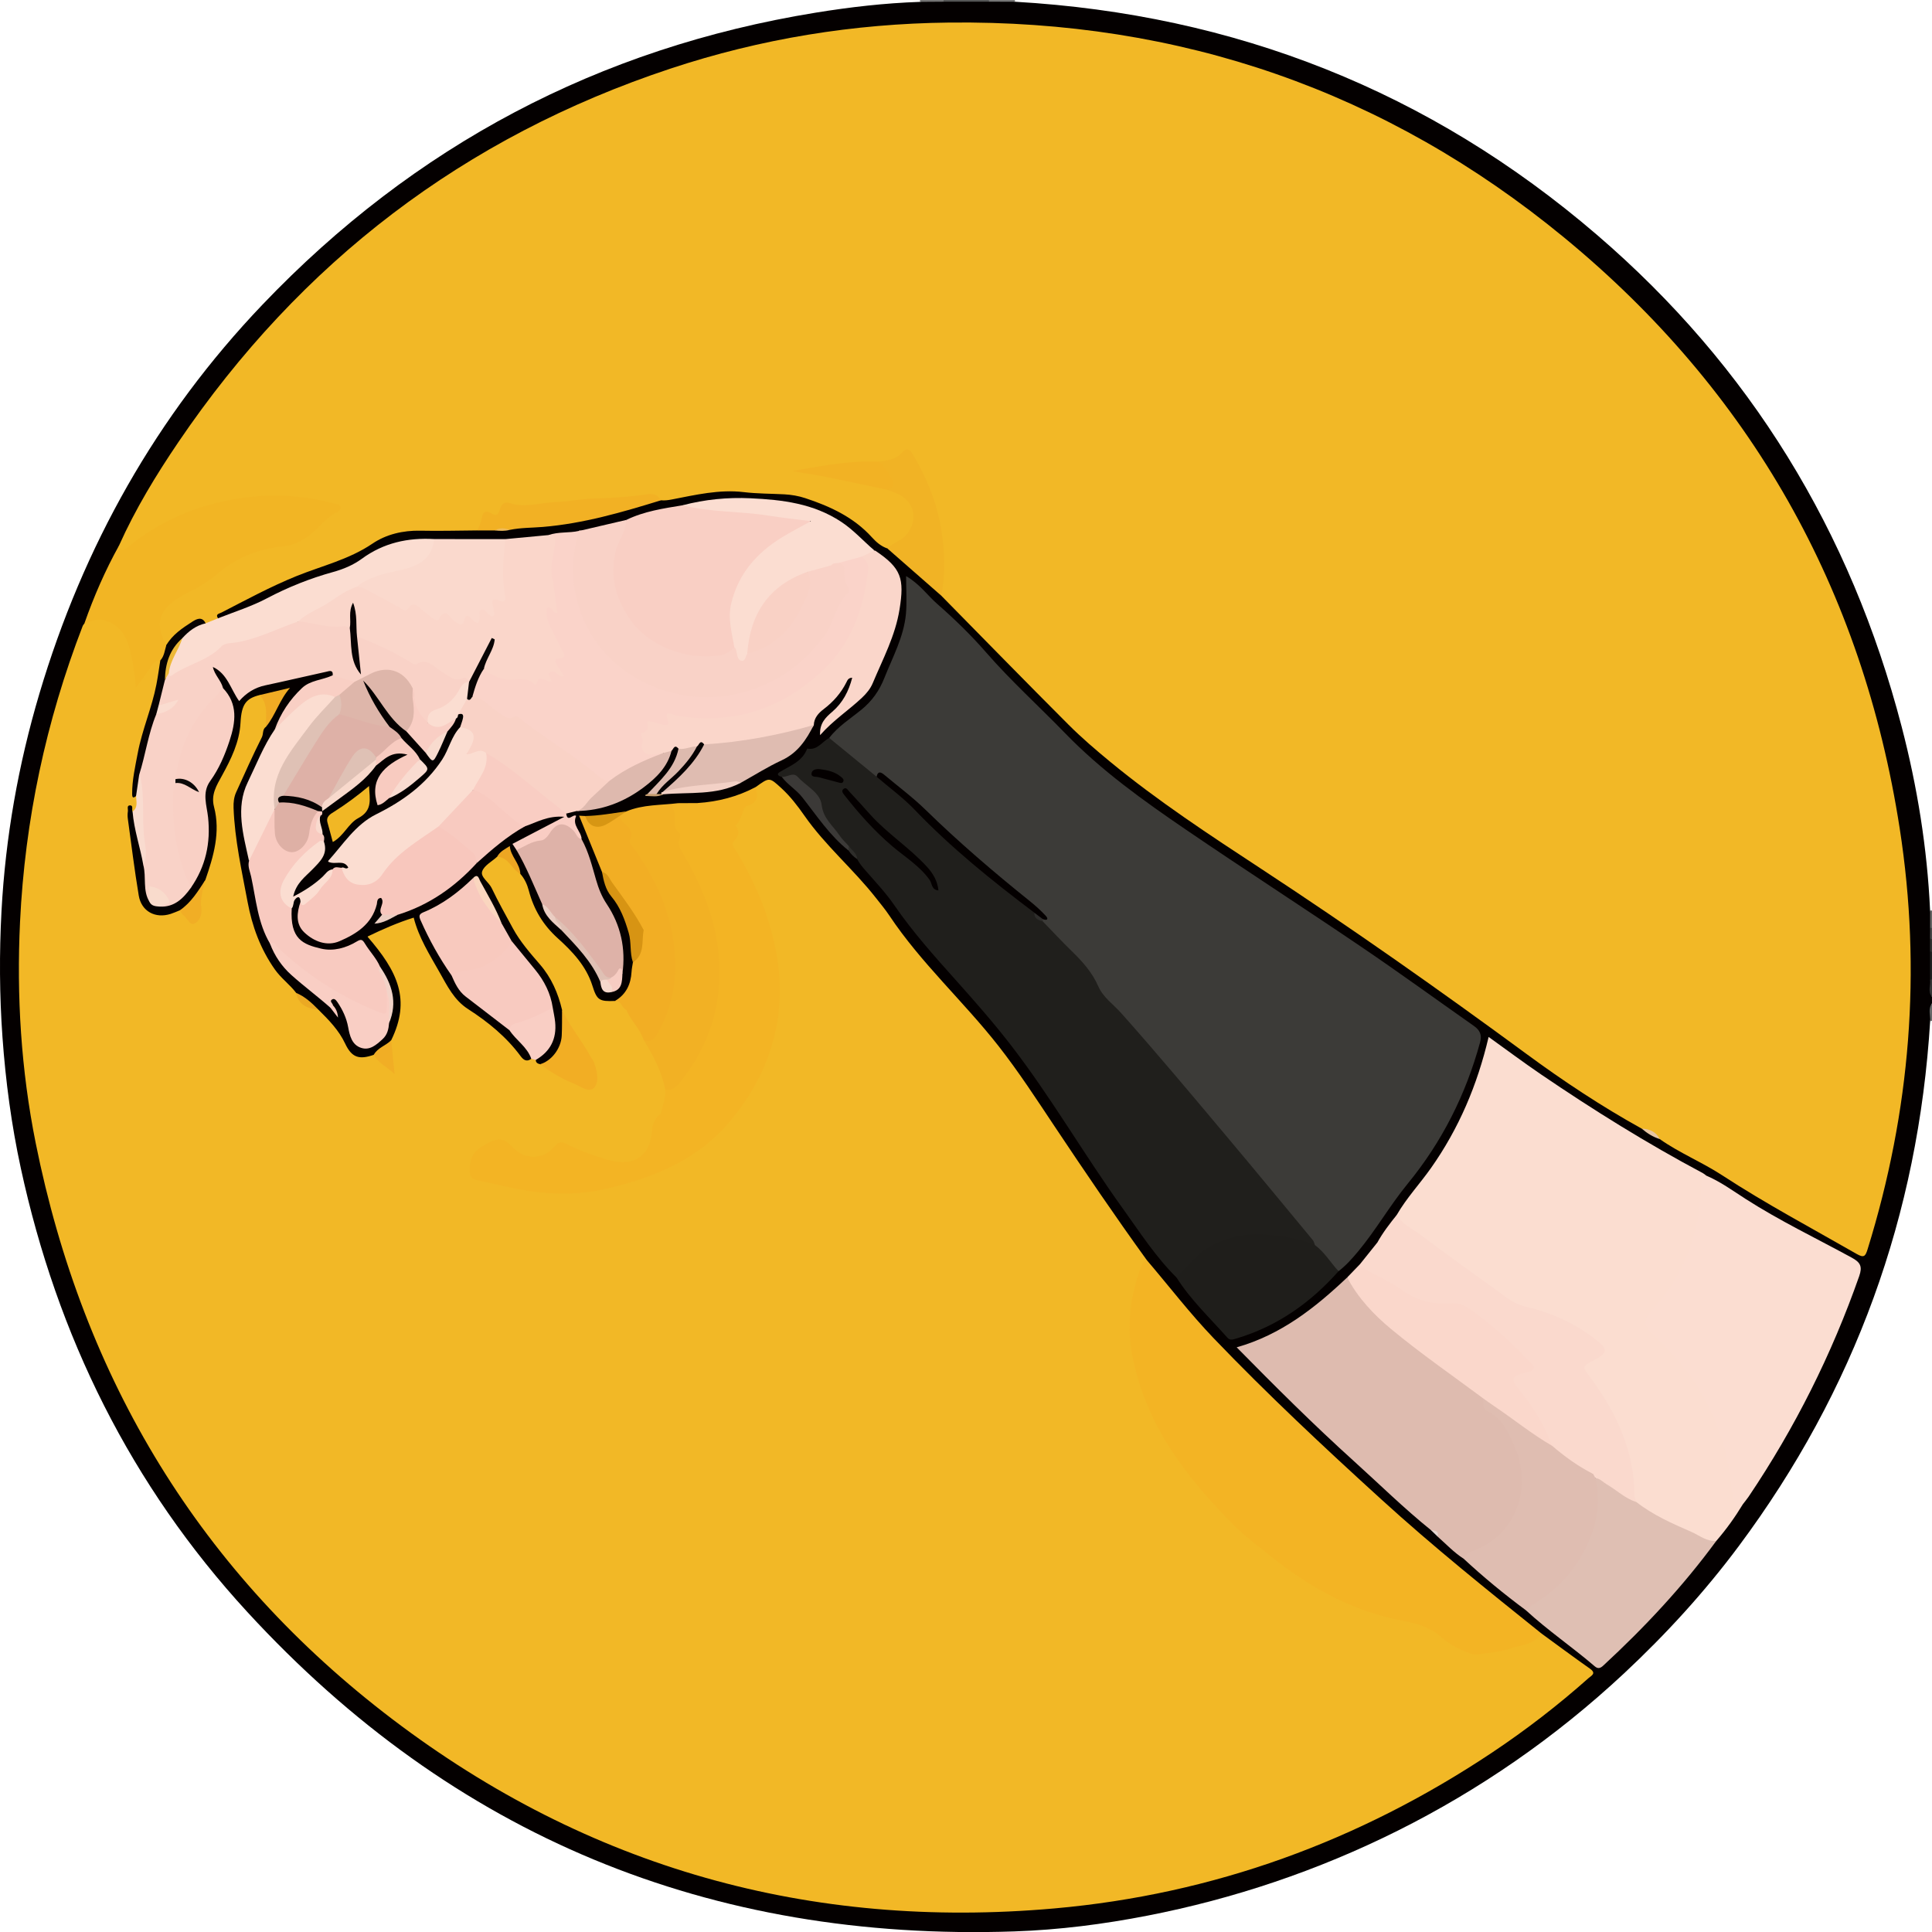 <svg xmlns="http://www.w3.org/2000/svg" xmlns:xlink="http://www.w3.org/1999/xlink" id="&#x56FE;&#x5C42;_1" x="0px" y="0px" viewBox="0 0 1417.32 1417.32" style="enable-background:new 0 0 1417.32 1417.32;" xml:space="preserve"> <style type="text/css"> .st0{fill:#040000;} .st1{fill:#555656;} .st2{fill:#1F2020;} .st3{fill:#767676;} .st4{fill:#747474;} .st5{fill:#666767;} .st6{fill:#363636;} .st7{fill:#636463;} .st8{fill:#313231;} .st9{fill:#464646;} .st10{fill:#F2B826;} .st11{fill:#3C3B38;} .st12{fill:#FBDDD0;} .st13{fill:#201F1C;} .st14{fill:#F3B424;} .st15{fill:#DEBBAF;} .st16{fill:#FBDDD1;} .st17{fill:#FAD3C9;} .st18{fill:#F9CFC4;} .st19{fill:#F2B524;} .st20{fill:#FAD6CA;} .st21{fill:#DFBFB3;} .st22{fill:#DFBDB1;} .st23{fill:#F2B124;} .st24{fill:#FAD9CD;} .st25{fill:#F9D2C7;} .st26{fill:#1F1E1B;} .st27{fill:#FAD7CB;} .st28{fill:#F2AE24;} .st29{fill:#F9D2C6;} .st30{fill:#F1B325;} .st31{fill:#DFBCB1;} .st32{fill:#F9CDC3;} .st33{fill:#DEB9AE;} .st34{fill:#3B3937;} .st35{fill:#DDBAAE;} .st36{fill:#F3D1C6;} .st37{fill:#D79613;} .st38{fill:#E8C6A3;} .st39{fill:#2E2D2A;} .st40{fill:#C79E70;} .st41{fill:#EFBB5A;} .st42{fill:#E4D6D1;} .st43{fill:#F2B224;} .st44{fill:#070303;} .st45{fill:#F9CEC4;} .st46{fill:#F9DBCF;} .st47{fill:#F0AB24;} .st48{fill:#F1AE25;} .st49{fill:#EDA622;} .st50{fill:#EBA923;} .st51{fill:#2E2D2B;} .st52{fill:#080505;} .st53{fill:#070304;} .st54{fill:#060203;} .st55{fill:#F9D1C5;} .st56{fill:#ECB837;} .st57{fill:#D79413;} .st58{fill:#DEB2A8;} .st59{fill:#F8CAC0;} .st60{fill:#DFC0B4;} .st61{fill:#F7CCC2;} .st62{fill:#EACDC2;} .st63{fill:#F6D8CC;} .st64{fill:#FADCD0;} .st65{fill:#F8C7BD;} .st66{fill:#F9D0C5;} .st67{fill:#F8C9BE;} .st68{fill:#FAD6BF;} .st69{fill:#F9DBCC;} .st70{fill:#F2D3C8;} .st71{fill:#ECCEC2;} .st72{fill:#DEB6AA;} .st73{fill:#0B0908;} .st74{fill:#DEB1A7;} .st75{fill:#F8CBC0;} .st76{fill:#F1B725;} .st77{fill:#F9DBD0;} .st78{fill:#F8D9CC;} .st79{fill:#F8DBCE;} .st80{fill:#F9DACE;} .st81{fill:#DEB0A5;} .st82{fill:#DFC1B5;} </style> <g> <path class="st0" d="M744.68,1.28c161.37,9.29,304.16,65.61,426.8,170.96c112.38,96.54,186.28,217.51,223.57,360.81 c11.5,44.19,18.76,89.1,20.86,134.77c1.27,4.1,0.28,8.31,0.59,12.46c0,2.78,0,5.57,0,8.35c0,3.25,0,6.51,0,9.76 c0,6.52,0,13.03,0,19.55c0.38,4.46-0.86,9.02,0.82,13.4c0,1.58,0,3.17,0,4.75c-2,4.14,0.21,8.72-1.34,12.91 c-8.71,142.29-55.21,270.85-140.4,385.22c-25.1,33.7-53.38,64.62-84.11,93.32c-101.67,94.95-223.92,153.29-349.56,177.76 c-32.29,6.29-64.89,10.48-97.87,11.59c-223.25,7.54-411.45-69.91-562.61-234.35c-85.31-92.8-139.52-202.46-166.17-325.61 c-6.85-31.64-11.13-63.68-13.44-96.04c-2.2-30.85-2.37-61.72-0.72-92.47c2.91-54.19,12.33-107.43,27.8-159.54 c32.08-108.02,85.88-203.91,163.63-285.37C303.72,107.02,439.11,35.14,598.46,9.28c25.26-4.1,50.65-7.03,76.24-7.9 c5.86-1.33,11.81-0.31,17.7-0.63c10.97,0,21.93,0,32.9,0C731.76,1.06,738.25,0.08,744.68,1.28z"></path> <path class="st1" d="M725.58,1.25c-11.14,0-22.28,0.01-33.43,0.01c-0.45-0.33-0.59-0.63-0.41-0.92c0.17-0.27,0.33-0.41,0.5-0.41 c11.08,0,22.16,0,33.25,0c0.48,0.26,0.66,0.54,0.53,0.84C725.88,1.09,725.74,1.25,725.58,1.25z"></path> <path class="st2" d="M1415.88,718.76c-0.01-6.91-0.01-13.82-0.02-20.73c0.52-0.68,1.01-0.62,1.47,0.06c0,6.86,0,13.72,0,20.58 C1416.88,719.35,1416.4,719.41,1415.88,718.76z"></path> <path class="st3" d="M725.58,1.25c-0.05-0.44-0.08-0.88-0.09-1.32c6.33,0,12.67,0,19,0c0.06,0.45,0.13,0.9,0.2,1.36 C738.32,1.27,731.95,1.26,725.58,1.25z"></path> <path class="st4" d="M692.24-0.07c-0.01,0.44-0.03,0.89-0.09,1.33c-5.82,0.04-11.64,0.08-17.45,0.12c0.33-0.46,0.37-0.94,0.12-1.45 C680.63-0.07,686.44-0.07,692.24-0.07z"></path> <path class="st5" d="M1415.98,749c0.23-4.33-1.72-8.88,1.34-12.91c0,4.22,0,8.44,0,12.67l-0.63,0.36L1415.98,749z"></path> <path class="st6" d="M1415.88,718.76c0.48-0.05,0.96-0.07,1.45-0.09c0,4.22,0,8.44,0,12.67 C1414.01,727.47,1416.47,722.94,1415.88,718.76z"></path> <path class="st7" d="M1415.93,680.61c0-4.26-0.01-8.52-0.01-12.78c0.47,0.06,0.94,0.12,1.41,0.19c0,4.22,0,8.44,0,12.67 C1416.82,681.39,1416.35,681.41,1415.93,680.61z"></path> <path class="st8" d="M1417.32,698.1c-0.49,0-0.98-0.02-1.47-0.06c0-3.16,0.01-6.33,0.01-9.49c0.51-0.66,1-0.64,1.46,0.06 C1417.32,691.76,1417.32,694.93,1417.32,698.1z"></path> <path class="st9" d="M1417.32,688.6c-0.49,0-0.97-0.01-1.46-0.05c0.02-2.65,0.04-5.29,0.06-7.94c0.47,0.05,0.93,0.07,1.4,0.08 C1417.32,683.32,1417.32,685.96,1417.32,688.6z"></path> <path class="st10" d="M650.97,402.34c-4.64-1.56-8.26-4.76-11.38-8.21c-13.32-14.71-30.56-22.66-48.87-28.7 c-4.89-1.61-10.17-2.52-15.32-2.79c-9.94-0.52-19.86-0.43-29.81-1.62c-17.96-2.14-35.47,2.07-52.97,5.44 c-2.63,0.51-5.16,0.82-7.79,0.56c-10.11-3.6-20.25-0.22-30.37-0.08c-26.47,0.35-52.6,6.11-79.16,4.97 c-2.18-0.09-4.34-0.08-5.71,1.85c-2.59,3.65-5.58,6.11-10.48,5.38c-2.65-0.4-3.42,1.98-4.21,3.92c-0.99,2.44-1.81,4.98-4.59,6.06 c-13.96,0.1-27.93,0.5-41.88,0.2c-12.76-0.27-25.13,2.66-35.18,9.48c-17.31,11.74-37.21,16.3-56,23.93 c-18.87,7.66-36.77,17.38-54.85,26.68c-1.6,0.82-4.59,1.07-2.44,4.18c-1.69,3.87-5.37,3.95-8.75,4.6 c-5.62-3.11-9.94-0.23-14.3,2.97c-5.41,3.97-9.45,9.68-15.78,12.48c-7.86-9.27-7.58-22.3,0.64-30.43c2.63-2.61,5.38-5.2,8.71-6.76 c13.45-6.31,25.23-15.12,37.17-23.78c10.91-7.91,23.69-12.28,36.76-13.4c11.55-0.99,19.65-6.79,27.67-13.55 c4.57-3.85,8.44-8.55,14.39-12.88c-10.18-4.39-19.94-5.95-29.74-6.55c-31.55-1.94-61.96,2.64-90.58,16.85 c-9.47,4.71-18.27,10.43-26.81,16.62c-2.34,1.7-4.47,3.9-7.31,4.59c-3.2,0.78-6.03,0.42-4.68-4.2 c11.98-26.74,27.16-51.69,43.55-75.85c89.47-131.91,209.51-223.77,360.95-273.96c66.24-21.95,134.31-32.99,204.25-33.78 c169.66-1.92,320.77,50.23,451.41,157.76c136.86,112.65,218.88,257.98,246.11,433.36c16.24,104.58,7.82,207.62-23.54,308.76 c-1.6,5.17-2.64,6.55-7.97,3.49c-33.07-18.97-66.76-36.86-98.74-57.75c-14.76-9.64-31.31-16.35-45.79-26.55 c-3.92-3.39-8.35-5.93-13.23-7.66c-29.39-16.28-57.39-34.84-84.38-54.69c-63.7-46.85-128.34-92.32-194.45-135.7 c-37.97-24.92-75.97-49.81-111.08-78.73c-10.56-8.7-21-17.64-30.66-27.31c-31.27-31.28-62.15-62.95-93.18-94.47 c-1.94-7.52-0.5-15.15-0.37-22.69c0.45-27.09-6.83-51.96-19.98-75.41c-2.68-4.78-5.14-6.89-10.29-2.9 c-4.48,3.48-10.12,4.24-15.66,4.85c-20.57-1.56-40.61,4.79-61.14,4.35c23.09,0.36,45.08,6.98,67.37,11.95 c1.27,0.32,2.47,0.83,3.7,1.28c12.82,4.7,18.48,11.83,17.84,22.54C671.49,390.63,662.7,399.52,650.97,402.34z"></path> <path class="st10" d="M1130.79,1198.31c11.85,8.63,23.62,17.4,35.61,25.84c4.96,3.49,1.02,5.09-1.08,6.95 c-22.3,19.82-45.88,38.02-70.7,54.57c-97.47,64.99-204.52,104.04-321.18,114.36c-179.24,15.85-341.93-29.75-485.36-138.66 c-141.11-107.15-227.1-249.54-261.91-422.91C15.45,784.99,12.09,730.77,14.7,676.3c3.58-74.78,18.97-147.14,45.94-217.01 c0.27-0.7,0.83-1.28,1.26-1.91c7.12-6.36,15.76-6.37,24.11,0.15c6.04,4.71,9.49,11.17,11.15,18.49c1.68,7.38,3.56,14.76,3.63,23.76 c4.11-5,6.26-10.09,10.16-13.66c2.13-1.95,4.46-6.47,7.98-1.25c0.52,12.06-2.86,23.47-6.45,34.69 c-5.63,17.6-10.24,35.39-12.95,53.66c-0.58,3.88-1.25,7.89,1.56,11.37c1.43,4.27,1.82,8.27-2.77,11.01 c-4.94,3.92-2.57,9.28-1.73,13.58c2.65,13.67,4.95,27.31,6.13,41.22c1.39,16.37,8.65,20.99,24.46,17.01 c1.28-0.32,2.55-0.6,3.88-0.41c2.4,0.58,3.9,2.45,5.7,3.91c1.7,1.38,2.85,4.49,5.58,3.25c2.57-1.16,3.19-4.16,3.1-6.74 c-0.29-7.91,1.36-15.46,3.52-22.98c6.62-18.68,10.16-37.61,5.27-57.35c-1.01-4.07,0.32-7.91,2.4-11.34 c9.92-16.4,16.9-33.7,19.21-52.99c1.23-10.22,5.97-13.53,14.93-13.77c8.79,6.17,6.5,15.15,6.03,23.67 c-4.46,12.63-10.17,24.76-16.28,36.63c-6.01,11.67-8.54,23.7-6.43,36.56c3.1,18.93,6.17,37.85,9.84,56.69 c4.56,23.38,13.82,43.99,31.42,60.44c1.15,1.08,1.99,2.44,2.76,3.82c2.32,7.81,8.38,10.98,15.69,12.59 c7.87,4.66,13.75,11.75,17.57,19.46c5.1,10.28,11.05,16.72,23.24,14.49c4.72,4.13,10.94,6.85,12.93,12.09 c-0.51-6.45-2.57-14.27-2.16-22.31c11.08-22.96,7.12-43.95-8.2-63.51c-1.94-2.48-3.33-5.42-5.46-7.74 c-3.41-3.71-2.84-6.64,1.59-8.61c8.41-3.75,16.7-7.8,25.51-10.64c4.16-1.34,6.43-0.29,7.75,3.89c5.6,17.79,16.36,32.98,25.29,49.06 c3.45,6.21,9.16,10.84,15.11,14.85c12.95,8.73,24.94,18.52,34.68,30.86c2,2.54,4.29,4.7,7.9,4.41c1.16,0.04,2.27,0.26,3.33,0.73 c1.6,0.95,2.95,2.27,4.58,3.19c9.93,5.9,19.46,12.49,30.65,16.05c5.13,1.63,7.34,0.57,7.34-5.11c0-6.03-1.9-11.25-4.88-16.37 c-6.46-11.11-15.15-20.89-19.79-33.09c-3.81-19.51-16.68-33.88-28.77-48.25c-7.88-9.36-11.16-20.76-17.58-30.64 c-3.42-5.27-5.92-11.23-9.77-16.19c-3.71-4.77-3.41-8.35,0.93-12.16c2.75-2.41,4.94-5.52,8.65-6.69c5.49-1.11,8.42,2.85,11.71,6 c2.41,2.31,4.76,4.68,7.12,7.03c3.47,3.44,5.37,7.78,6.61,12.38c3.82,14.09,11.13,25.83,22.15,35.56 c11.74,10.36,21.4,22.38,26.16,37.72c2.11,6.8,8.01,6.64,13.58,6.89c4.49,0.51,6.49,4.15,8.99,7.16 c4.49,7.58,10.17,14.43,13.9,22.48c6.53,11.95,13.67,23.65,15.51,37.54c0.23,6.07-1.17,11.77-3.79,17.21 c-3.74,4.62-5.45,9.9-6.45,15.79c-2.87,16.95-13.8,24.23-30.71,20.81c-10.66-2.16-20.64-6.43-30.48-10.87 c-4.62-2.08-7.94-2.08-12.13,1.35c-10.95,8.96-22.05,8.32-32.55-1.89c-4.66-4.53-8.61-6.73-13.98-1.6 c-0.93,0.89-2.31,1.25-3.53,1.75c-8.14,3.33-10.3,7.29-9.24,16.16c0.39,3.22,2.35,4.41,5.05,5.23 c56.88,17.21,110.83,11.41,160.06-22.74c29.68-20.58,46.2-50.52,54.22-85.48c7.17-31.28,2.74-61.2-9.2-90.5 c-5.57-13.68-10.84-27.47-18.93-39.94c-2.13-3.29-2.99-6.72-0.77-10.39c1.29-2.14,1.52-4.48,0.81-6.87 c-0.85-2.84-0.25-5.19,2.11-7.04c2.25-1.76,3.14-4.12,3.23-6.91c0.05-1.61,0.41-3.69,1.92-4.08c6.63-1.71,7.56-7.16,8.77-12.52 c10.1-7.32,10.01-7.22,18.58,0.57c6.68,6.07,12.11,13.17,17.22,20.49c15.29,21.9,35.84,39.19,52.26,60.09 c3.41,4.34,6.97,8.58,10.02,13.16c23.15,34.76,54.29,62.82,79.93,95.51c14.94,19.05,28.06,39.3,41.45,59.38 c21.99,32.96,44.22,65.73,67.45,97.83c-4.26,11.62-7.83,23.31-9.6,35.71c-2.45,17.2,0.4,33.61,5.04,49.86 c9.98,35.01,29.74,64.18,54.22,90.67c21.95,23.76,46.22,44.53,73.96,61.19c22.37,13.43,46.31,22.69,72.16,26.72 c5.59,0.87,10.61,3,15.21,6.24c0.65,0.46,1.36,0.83,1.93,1.38c22.62,21.82,46.99,15.5,71.64,4.44 C1127.48,1199.87,1128.89,1198.55,1130.79,1198.31z"></path> <path class="st11" d="M608.31,541.36c6.46-8.51,15.53-14.11,23.63-20.73c7.82-6.39,13.16-13.96,16.83-23.25 c6.07-15.36,14.22-30.06,15.8-46.82c0.83-8.77,0.15-17.69,0.15-27.93c10.07,5.87,15.61,14.08,22.79,20.37 c12.67,11.1,24.88,22.93,35.92,35.63c18.2,20.93,38.76,39.45,58,59.31c26.48,27.34,57.34,49.41,88.62,70.73 c42.8,29.17,86.33,57.28,129.2,86.35c27.62,18.73,54.62,38.39,81.94,57.56c4.36,3.06,6.12,6.48,4.6,12.05 c-10.47,38.32-27.88,72.98-53.13,103.77c-13,15.85-23.17,33.82-36.32,49.61c-4.39,5.27-8.9,10.36-14.37,14.54 c-8.39-4.09-12-12.86-18.48-18.83c-21.42-25.98-42.67-52.09-64.31-77.89c-29.75-35.46-59.28-71.11-90.68-105.15 c-1.07-1.16-2.4-2.22-2.98-3.66c-7.21-17.78-22.45-28.87-35-42.21c-2.33-2.47-5.18-4.53-6.3-7.97c-0.11-0.72-0.05-1.44,0.13-2.14 c1.25-3.55-2.1-4.49-3.78-6.13c-13.77-13.45-29.65-24.43-43.96-37.27c-11.36-10.19-22.8-20.29-33.71-30.97 c-10.36-10.14-21.32-19.57-32.9-28.3c-2.17-1.64-4.13-3.34-7.01-1.64c-6.91-1.68-11.63-6.89-16.44-11.37 C620.36,553.3,612.38,549.3,608.31,541.36z"></path> <path class="st12" d="M1024.7,891.21c7.13-12.35,16.91-22.76,25.08-34.34c20.4-28.93,34.01-60.87,42.28-96.17 c13.02,9.33,25.57,18.72,38.51,27.53c38.35,26.09,77.68,50.59,118.66,72.39c0.9,0.48,1.67,1.19,2.5,1.8 c-2.87,8.09-1.74,16.67-3.05,24.99c-4.37,27.78-15.01,52.48-33.7,73.65c-7.23,8.19-7.21,10.03,0.73,17.66 c21.41,20.57,38.27,44.06,48.04,72.34c4.58,13.28,6.97,26.97,8.73,40.85c0.57,4.46,0.15,9.8,6.07,11.63 c-5.75,9.46-12.16,18.43-19.41,26.8c-2.38,1.62-4.93,1.76-7.51,0.64c-17.14-7.43-34.09-15.22-49.93-25.22 c-1.12-0.71-1.93-1.77-2.66-2.88c-1.14-1.84-1.54-3.87-1.62-6.02c-1.26-32.22-13.46-60.28-32.7-85.64 c-5.65-7.45-5.11-10.11,3.02-14.76c8.55-4.89,8.59-6.24,0.91-12.56c-12.64-10.41-27.21-17.23-42.8-21.44 c-10.42-2.81-19.58-7.19-28.1-13.68c-22.63-17.24-46.05-33.41-68.9-50.35C1026.54,896.73,1022.78,895.49,1024.7,891.21z"></path> <path class="st13" d="M765.02,675.97c6.96,7.18,13.75,14.52,20.91,21.48c7.97,7.74,15.26,15.74,19.82,26.21 c3.5,8.03,11.12,13.22,16.84,19.64c26.52,29.79,52.08,60.38,77.72,90.9c21.08,25.09,41.93,50.38,62.83,75.62 c0.78,0.95,1,2.36,1.48,3.56c-3.25,1.55-6.14-0.26-9.13-1.02c-16.73-4.25-33.56-6.75-50.7-2.71c-14.18,3.34-24.99,11.86-34.36,22.6 c-1.93,2.21-3.27,5.7-7.32,4.96c-15.39-15.23-27.01-33.39-39.56-50.83c-28.39-39.46-52.61-81.8-82.42-120.26 c-12.53-16.16-26.06-31.58-39.71-46.83c-15.95-17.82-31.86-35.58-45.45-55.36c-6.21-9.04-13.88-17.1-21.11-25.41 c-2.26-2.6-4.46-5.16-6-8.25c-1.97-3.53-4.85-6.29-7.68-9.08c-4.05-4.83-8.54-9.26-12.6-14.09c-3.62-4.31-6.3-8.69-7.28-14.49 c-1.58-9.35-15.58-20.95-24.96-21.6c-1.05-0.07-2.05-0.45-2.87-1.16c-2.22-0.38-4.1-1.84-1.61-3.38 c7.7-4.75,16.77-7.72,20.29-17.33c7.39,1.57,10.87-4.99,16.15-7.79c11.59,9.48,23.18,18.96,34.77,28.44 c6.25,0.78,9.98,5.69,14.13,9.4c9.96,8.92,20.1,17.67,29.39,27.35c19.7,20.53,42.33,37.66,64.88,54.86 c2.7,2.06,5.69,3.81,7.59,6.76C759.69,671.82,763.23,673.23,765.02,675.97z"></path> <path class="st14" d="M1130.79,1198.31c-5.17,7.97-14.38,8.27-22.06,10.85c-8.08,2.71-16.86,3.51-25.41,4.55 c-2.63,0.32-5.59-1.1-8.25-2.12c-6.43-2.48-12.51-6-17.55-10.49c-8.28-7.38-17.98-10.16-28.46-12.13 c-36.23-6.8-67.54-23.95-96.04-46.71c-9.42-7.52-19.24-14.72-27.72-23.21c-35.55-35.62-65.49-74.75-74.9-125.98 c-3.99-21.73-0.93-42.77,6.53-63.33c0.8-2.22,1.83-4.43,4.34-5.35c16.36,19.18,31.69,39.21,49.19,57.46 c39.41,41.11,80.96,79.96,123.06,118.28C1051.26,1134.49,1091,1166.43,1130.79,1198.31z"></path> <path class="st15" d="M1049.73,1122.47c-19.7-15.85-37.7-33.6-56.44-50.52c-29.51-26.64-57.66-54.69-86.06-83.55 c32.53-9.19,57.56-29.02,81.05-51.25c8.56,8.87,16.16,18.6,24.41,27.76c5.35,5.94,11.1,11.2,17.47,15.8 c17.28,12.46,34.06,25.6,51.43,37.93c2.99,2.13,6.07,4.23,7.69,7.75c0.78,4.08,3.16,6.85,6.36,9.54 c29.97,25.24,33.58,81.61-9.94,101.72c-4.06,1.87-7.83,4.34-12.1,5.74c-7.04-4.53-12.73-10.65-18.95-16.14 C1053.97,1124.68,1051.88,1123.55,1049.73,1122.47z"></path> <path class="st16" d="M1278.54,1103.55c-4.25,2.69-6.12,1.51-6.93-3.48c-2.25-13.9-3.42-27.99-7.65-41.56 c-6.79-21.8-17.09-41.54-31.88-59.06c-6.63-7.86-13.82-15.1-21.03-22.35c-5.07-5.1-4.98-9.72-0.04-14.96 c24.33-25.76,35.74-56.8,36.89-91.89c0.11-3.29,0.13-6.39,3.83-7.82c10.39,4.43,19.5,11.12,28.9,17.14 c25.08,16.09,51.93,28.91,78,43.15c6.22,3.4,7.73,6.48,5.3,13.42c-20.14,57.42-47.15,111.35-81.13,161.8 C1281.48,1099.88,1279.96,1101.68,1278.54,1103.55z"></path> <path class="st17" d="M402.46,392.52c7.2-2.55,14.91-1.37,22.23-3.03c2.69,6.12-0.71,11.86-1.32,17.73 c-3.24,31.11,6.41,57.36,29.88,77.83c45.56,39.74,117.99,28.96,150.95-21.81c5.92-9.12,9.46-19.39,14.36-28.95 c3.13-6.1-1.09-14.65-4.3-21.61c4.75-4.98,11.1-5.17,17.31-5.82c6.92,2.49,7.37,8.14,6.83,14.21 c-5.12,57.57-46.58,96.85-101.23,106.55c-12.86,2.28-25.64,2.09-38.44-0.28c-3-0.55-5.82-1.76-7.08,3.23 c-1.09,4.28-5.48,2.83-8.83,2.36c-4.46-0.62-9.01,4.78-9.73,10.72c-0.77,6.38,2.28,8.03,7.85,7.33c1.85-0.23,3.69-0.24,5.3,0.94 c1.33,2.58-0.83,3.51-2.38,3.94c-13.37,3.72-24.57,11.71-36.47,18.31c-4.4,0.66-7.57-1.88-10.61-4.38 c-16.52-13.57-34.83-24.66-51.8-37.6c-1.67-1.28-3.36-3.23-5.35-3.22c-14.45,0.11-22.08-12.19-33.27-17.97 c-0.61-8.17,1.53-15.3,7.89-20.83c10.86,6.39,23.03,7.08,35.15,8.09c2.51,0.21,10.94-2.88,12.4-5.04c1.72-2.55,3.86-2.24,6.8-1.23 c-1.8-4.16-4.68-8.15,1.21-11.31c2.5-1.34,0.2-3.78-0.62-5.53c-2.46-5.23-5.33-10.26-7.59-15.58c-1.34-3.15-2.49-6.39-2.37-9.89 c0.16-4.79,1.29-5.56,7.17-4.85c-3.29-14.73-5.37-29.46-1.64-44.34C405.54,397.36,404.15,394.93,402.46,392.52z"></path> <path class="st14" d="M554.36,577.38c1.92,6.75,1.93,11.48-6.92,14.07c-2.29,0.67-3.28,10.35-8.01,14.26 c3.78,4.35,2.41,7.96-1.24,11.68c-1.86,1.89,0.06,4.02,1.11,5.72c14.39,23.22,24.99,48.16,30.01,74.93 c8.54,45.54-3.02,86.46-31.95,122.38c-23.96,29.76-57.06,43.53-93.11,51.75c-22.94,5.23-45.83,4.12-68.67-0.75 c-8.45-1.8-16.89-3.67-25.33-5.57c-4.46-1-5.83-3.1-5.67-8.33c0.29-9.73,3.63-13.83,12.95-18.75c9.76-5.16,13.11-2.94,19.15,3.39 c8.58,8.99,22.31,8.55,29.94-0.97c3.57-4.46,6.16-3.5,9.94-1.55c8.91,4.61,18.38,7.87,27.91,10.82 c17.92,5.55,32.37,0.41,33.94-21.69c0.37-5.18,2.54-8.9,6.44-11.94c2.7,2.8-0.09,5.4-0.43,9.03c5.87-2.13,10.14-5.9,14.26-9.55 c25.79-22.81,40.27-51.08,42.95-85.8c2.78-36.05-6.57-68.87-24.81-99.21c-5.79-9.64-5.48-19.41-5.72-29.26 c-0.1-4.07-2.36-8.83,0.65-12.92C526.77,588.14,541.04,584.46,554.36,577.38z"></path> <path class="st18" d="M459.5,381.4c13.03-6.35,27.17-8.41,41.25-10.72c28.42,1.08,56.62,4.54,84.78,8.25c3.2,0.42,8-0.47,8.8,3.6 c0.83,4.25-4.09,4.77-6.91,6.28c-8.15,4.36-16.15,8.96-23.33,14.81c-9.54,7.77-17.01,17.28-22,28.53 c-4.39,9.89-5.56,20.24-3.39,30.94c0.78,3.83,2.15,7.67,1.07,11.69c-2.08,5.37-6.6,7.3-11.77,8.01 c-35.85,4.91-71.93-15.8-79.24-54.8C445.56,410.99,451.03,395.81,459.5,381.4z"></path> <path class="st19" d="M117.61,484.49c-4.42-0.46-5.78,3.34-7.72,5.93c-3.36,4.48-6.26,9.32-10.22,13.9 c-0.65-9.49-2.05-18.63-4.35-27.57c-2.58-10.02-7.29-18.24-18.31-21.58c-5.75-1.74-10.19,0.74-15.11,2.21 c6.94-19.77,15.28-38.92,25.46-57.25c1.45,5.85,4.08,2.98,6.67,0.93c17.29-13.63,36.33-24.03,57.51-30.14 c30.87-8.91,61.97-9.95,93.16-1.64c1.8,0.48,4.61,0.28,5.12,2.88c0.32,1.67-1.26,2.99-2.6,3.63c-9.16,4.38-14.44,13.4-22.88,18.79 c-5.23,3.33-10.01,5.47-16.39,6.16c-17.21,1.86-33.35,7.6-46.8,18.91c-7.12,5.99-14.69,10.96-23.05,14.92 c-3.07,1.46-6,3.28-8.83,5.17c-13.28,8.92-15.45,19.15-7.22,33.52C123.28,478.09,123.36,482.45,117.61,484.49z"></path> <path class="st20" d="M402.46,392.52c3.16-0.16,4.99,0.97,4.82,4.51c-0.42,8.79-4.16,17.19-2.26,26.32 c1.8,8.62,2.55,17.46,3.76,26.18c-2.62,0.67-2.65-1.5-3.67-2.45c-0.71-0.66-1.72-1.55-2.51-1.46c-1.67,0.18-1.54,1.81-1.63,3.1 c-0.29,4.1,1.27,7.76,2.92,11.32c2.44,5.25,5.32,10.3,7.65,15.59c1.22,2.77,6.24,6.97-2.21,7.59c-3.04,0.22-1.8,3.06-0.59,4.93 c1.61,2.49,3.2,4.98,5.03,7.83c-4.92,1.08-6.19-5.32-9.96-3.04c-3.21,1.94,0.93,4.44,0.79,6.86c-3.97,0.97-9.35-6.15-11.13,2.38 c0,0.02-1.16,0.03-1.45-0.27c-5.45-5.64-13.56-3.06-19.23-3.31c-6.42-0.28-10.22-3.53-15.22-5.19c-1.05-0.35-1.73-1.85-2.58-2.82 c-2.34-6.4,3.77-10.41,4.22-16.31c-3.53,7.09-6.65,14.17-10.29,20.98c-1.2,2.25-1.74,5.1-5.07,5.3 c-10.72,0.99-19.1-4.16-27.14-10.27c-1.67-1.27-3.65-2.81-5.76-2.11c-6.66,2.22-11.56-1.43-16.94-4.25 c-8.85-4.65-17.58-9.59-27.09-12.89c-2.5-0.87-4.99-1.8-6.35-4.35c-1.95-5.34-0.38-11-1.52-16.53c-0.53,3.74,0.7,7.74-2.21,10.89 c-13.04,3.08-25.32-0.93-37.7-3.99c-1.62-2.46,0.06-4.18,1.77-5.15c13.52-7.65,25.79-17.52,40.49-23.09 c9.31,0.73,16.46,6.46,24.33,10.56c5.18,2.7,9.65,6.89,16.62,3.12c4.15-2.25,7.55,2.57,10.86,4.95c3.37,2.42,5.89,5.7,10.76,1.71 c3.2-2.63,6.28,0.87,8.83,3.1c2.37,2.07,4.43,3.82,6.96,0c2.93-4.42,6.03,0.39,9.52,0.27c0.93-6.04,3.53-9.51,10.02-4.4 c0.67-5.06-0.04-10,6.73-10.3c3.15-0.14,1.56-3.3,1.46-5.16c-0.43-8.68-0.35-17.36-0.07-26.03c0.13-3.93,0.72-7.88,3.33-11.15 C381.35,394.5,391.91,393.51,402.46,392.52z"></path> <path class="st21" d="M1200.41,1101.87c12.25,9.6,26.38,15.8,40.46,21.95c5.87,2.57,11.16,7.22,18.25,6.53 c-24.48,33.44-52.66,63.53-83.05,91.61c-2.07,1.92-3.86,2.43-6.15,0.46c-16.44-14.13-34.46-26.33-50.42-41.04 c-0.3-5.16,4.39-6.07,7.35-8.07c15.36-10.37,27.22-23.57,35.33-40.36c5.51-11.42,7.85-23.25,7.77-35.79 c-0.03-4.18-0.81-8.37-0.03-12.56c3.01-2.53,5.41-0.23,7.64,1.25C1185.3,1091,1193.34,1095.75,1200.41,1101.87z"></path> <path class="st22" d="M1170.37,1084.33c3.56,15.03,1.93,29.73-3.79,43.83c-8.44,20.79-22.28,37.19-41.68,48.74 c-1.98,1.18-3.61,2.96-5.4,4.47c-15.98-11.84-31.32-24.45-45.89-37.99c1.27-2.79,3.36-4.36,6.33-5.4 c31.01-10.87,45.77-45.33,30.22-79.06c-4.32-9.37-8.66-18.71-18.69-23.47c-4.48-2.13-3.21-6.08-3.44-9.61 c3.64-1.03,5.83,1.65,8.26,3.4c14.16,10.23,28.58,20.1,42.79,30.26c9.94,7,19.82,14.09,29.98,20.78 C1170.12,1081.43,1171.1,1082.6,1170.37,1084.33z"></path> <path class="st23" d="M488.02,799.42c-2.51-13.34-8.76-25.05-15.83-36.41c6.78-2.46,10.02-8.02,12.64-14.23 c13.61-32.23,9.86-63.76-3.86-94.84c-4.36-9.88-9.52-19.37-16.02-28.07c-2.69-3.6-5.24-7.28-4.2-12.27 c0.61-2.91-1.29-4.94-3.02-6.96c-1.86-2.17-4.18-4.13-3.85-7.45c0.81-2.84,3.74-2.67,5.64-3.97c12.15-5.08,25.21-4.44,37.91-6.01 c-0.31,15.35,2.03,29.85,9.85,43.62c16.07,28.31,24.94,58.64,22.38,91.61c-2.11,27.23-12.54,51.01-30.16,71.69 C496.62,799.5,493.17,802.95,488.02,799.42z"></path> <path class="st20" d="M486.47,552.46c-2.32,0.34-4.63,0.68-6.95,1.02c-6.4,0.93-10.04-2.91-8.12-9.07 c0.86-2.75-1.96-6.24-1.17-6.43c4.97-1.19,5.8-3.64,4.54-8.24c-0.28-1.04,2.56-0.59,4.06-0.14c2.75,0.82,5.52,1.67,8.34,2.17 c1.43,0.25,4.03-0.06,3.21-2.08c-4.28-10.45,3.24-5.09,6.28-4.6c39.85,6.42,74.44-3.98,104.54-31 c22.44-20.15,32.13-45.88,35.55-74.79c0.52-4.37-0.47-8.4-4.66-10.91c1.17-5.67,5.94-3.76,9.46-4.49c0.26,0.06,0.56,0.05,0.76,0.19 c18.92,12.76,21.23,20.24,17.59,42.95c-3.12,19.47-12.24,36.39-19.65,54.1c-1.76,4.22-4.63,7.6-7.88,10.69 c-9.71,9.2-21.07,16.48-30.75,27.48c-0.54-8.71,4.12-13.04,8.91-17.15c7.71-6.63,12.09-15.04,14.65-24.98 c-2.91,0.11-3.46,1.78-4.3,3.45c-3.96,7.87-9.62,14.27-16.65,19.61c-3.76,2.86-7.03,6.39-7.22,11.63 c-0.76,1.85-2.25,2.93-4.07,3.42c-24.35,6.63-48.98,11.64-74.28,12.65c-2.82-0.9-5.38-0.05-7.86,1.26 c-4.34,0.79-8.69,3.62-13.04,0.05c-2.98-3.57-3.67,0.25-5.13,1.59C490.85,552.46,489.21,554.54,486.47,552.46z"></path> <path class="st24" d="M1170.37,1084.33c-0.54-1.01-1.08-2.03-1.62-3.04c-2.71-1.84-4.57-4.12-5.27-7.51 c-4.37-21.14-15.32-39.13-27.53-56.45c-5.38-7.63-4.74-11.95,4.07-16.09c5.44-2.56,5.24-4.8,1.51-8.56 c-8.18-8.24-16.36-16.44-25.67-23.46c-6.29-4.74-13.08-7.47-21.04-8.07c-12.9-0.97-24.56-6.17-35.37-12.86 c-14.8-9.16-28.97-19.3-43.69-28.59c-2.72-1.72-7.48-2.87-5.38-8.11c4.04-7.31,9.11-13.89,14.33-20.37 c4.06,7.13,11.62,10.26,17.73,14.88c20.91,15.79,42.32,30.91,63.54,46.29c4.29,3.11,8.97,5.17,14.19,6.41 c18.09,4.29,34.69,11.86,49.55,23.18c10.26,7.81,10.2,10.44-0.89,16.11c-8.2,4.19-7.96,4.66-2.54,11.92 c19.36,25.92,32.64,54.22,32.8,87.42c0.01,1.49,0.87,2.97,1.34,4.46c-8.36-2.62-14.56-8.86-21.93-13.12 C1175.82,1087.21,1173.72,1084.6,1170.37,1084.33z"></path> <path class="st25" d="M459.5,381.4c-0.22,8.46-5.93,15.03-7.83,22.96c-4.32,18.04-0.11,34.28,9.99,49.24 c14.08,20.86,42.08,30.77,66.44,27.2c4.32-0.63,7.59-2.98,10.57-5.92c2.11-0.65,2.77,0.99,3.1,2.35c1.36,5.64,3.97,3.66,6.73,1.23 c20.7-7.98,34.61-22.35,41.89-43.42c1.87-5.43,0.49-10.98,2.15-16.27c5.34-3.52,11.41-4.75,17.61-5.58 c7.03,2.08,5.32,7.98,4.65,12.48c-2.25,14.99-6.85,29.11-16.22,41.51c-29.16,38.57-82.92,51.11-125.58,28.56 c-30.22-15.98-45.9-41.79-48.53-75.6c-0.55-7.09,1.22-14.16,2.77-21.1c0.79-3.53,0.82-6.75-1.31-9.8 C437.12,386.62,448.31,384.01,459.5,381.4z"></path> <path class="st26" d="M863.12,937.22c8.17-8.04,14.79-17.61,25.34-23.25c14.72-7.86,30.11-9.87,46.44-7.6 c10.16,1.41,20.25,2.83,29.73,7.02c7.08,5.22,11.48,12.85,17.33,19.17c-20.56,23.21-45.03,40.45-74.99,49.39 c-2.38,0.71-4.6,1.58-6.51-0.58C887.67,966.94,873.52,953.66,863.12,937.22z"></path> <path class="st27" d="M1138.69,1060.68c-14.88-8.57-28.16-19.46-42.37-29.01c-2.8-1.88-5.53-3.88-8.29-5.83 c-22.61-16.86-45.9-32.9-67.57-50.89c-12.65-10.5-24.29-22.79-32.17-37.81c3.13-3.25,6.26-6.49,9.4-9.74 c11.95,5.49,23.53,11.71,34.54,18.86c8.52,5.53,17.54,8.51,27.55,7.8c9.52-0.68,17.27,2.61,24.74,8.25 c13.7,10.35,26.25,21.9,38.05,34.31c6.44,6.77,5.71,9.15-3.45,12.23c-6.5,2.18-7.22,3.96-2.82,9.43 c8.14,10.11,14.75,21.12,20.44,32.72C1138.21,1053.99,1140.22,1057.02,1138.69,1060.68z"></path> <path class="st16" d="M548.18,479.62c-1.26,1.82-1.37,5.28-3.89,5.16c-2.91-0.13-3.19-3.52-3.88-5.88 c-0.42-1.44-0.21-3.09-1.73-4.04c-1.69-10.56-4.89-20.95-2.32-31.88c5.2-22.13,18.94-37.62,37.83-49.11 c6.22-3.78,12.71-7.1,20.7-11.54c-11.43-1.48-21.38-2.5-31.25-4.09c-20.87-3.35-42.27-2.26-62.9-7.57 c16.36-4.29,32.95-5.94,49.89-5.14c23.43,1.1,46.12,3.8,66.52,17.3c9.17,6.07,16.21,14.11,24.39,21.05 c-3.15,1.5-6.31,2.99-9.46,4.49c-5.8,1.58-11.61,3.17-17.41,4.75c-1.2,1.69-3.52-0.02-4.75,1.58c-5.8,1.58-11.61,3.17-17.41,4.75 c-1.29,3.38-4.5,4.13-7.34,5.42c-18.94,8.6-29.6,23.54-33.37,43.71C551.08,472.44,550.98,476.47,548.18,479.62z"></path> <path class="st16" d="M261.63,430.54c-9.91,3.02-17.38,10.33-26.39,14.97c-5.73,2.95-11.66,5.72-16.36,10.36 c-1.75,2.99-4.92,3.82-7.81,5c-13.41,5.49-26.81,11.02-41.3,13.13c-3.74,0.54-7.27,2-9.86,4.67c-9,9.25-22.03,11.02-32.36,17.75 c-2.57,1.67-4.49,0.91-5.22-2.23c-0.3-9.95,6.43-17.34,9.48-26.08c5.14-5.73,9.8-12.33,19.05-10.84c3.03-1.23,6.07-2.46,9.1-3.69 c12.02-4.75,24.4-8.62,35.88-14.67c15.46-8.15,31.6-14.61,48.43-19.26c7.62-2.1,14.87-5.13,21.16-9.74 c15.93-11.68,33.79-15.59,53.11-14.46c2.67,5.04,0.19,9.15-2.77,12.82c-4.18,5.17-9.4,9.2-16.1,10.51 C286.56,421.35,274.05,425.79,261.63,430.54z"></path> <path class="st14" d="M488.02,799.42c4.85,0.87,8.01-1.84,10.72-5.24c18.2-22.81,28.48-48.29,29.08-77.98 c0.69-33.95-11.02-63.67-27.87-92.02c-1.73-2.9-3.16-5.4-1.52-8.7c0.75-1.52,0.93-3.49-0.26-4.47c-6.02-4.9-0.8-12.44-4.51-18.06 c-1.76-2.67,2.98-1.93,3.79-3.74c4.77-0.03,9.55-0.06,14.32-0.08c1.39,9.51,3.15,18.96,1.03,28.67c-0.61,2.79,1.83,5.35,3.34,7.79 c15.5,24.9,24.98,51.67,27.46,81.14c3.65,43.42-9.75,79.98-41.71,109.58c-4.59,4.25-9.92,7.74-15.08,11.33 c-1.57,1.1-3.77,2.88-5.7,0.95c-2.07-2.07-0.12-3.89,1.35-5.34c1.84-1.81,2.58-3.9,2.39-6.41 C485.97,811.04,488.58,805.52,488.02,799.42z"></path> <path class="st24" d="M261.63,430.54c9.93-8.12,22.17-10.04,34.12-12.81c12.02-2.79,21.35-8.55,22.8-22.27 c17.41,0.01,34.83,0.02,52.24,0.03c-1.6,14.1-2.88,28.2-0.1,42.32c0.41,2.08-0.71,4.38-2.89,3.42c-10.33-4.53-5.68,3.05-5.55,6.75 c0.05,1.26,0.83,2.49-0.11,3.71c-1.46,0.9-2.37-0.14-3.44-0.88c-1.83-1.27-2.88-4.58-5.6-3.44c-2.28,0.96-1.09,3.77-1.2,5.76 c-0.32,5.63-2.65,3.96-5.2,1.51c-2.72-2.62-4.74-5.44-6.4,1.24c-1.19,4.78-4.45,1.13-6.73-0.14c-3.7-2.07-6.48-11.41-11.76-1.26 c-0.84,1.62-3.42-0.21-4.84-1.26c-2.95-2.19-5.9-4.4-8.57-6.91c-3.14-2.96-5.82-4.52-8.96,0.04c-2,2.9-3.98,0.69-6.05-0.47 c-7.81-4.36-15.7-8.57-23.58-12.81C267.25,431.69,264.71,430.22,261.63,430.54z"></path> <path class="st28" d="M454.78,598.45c0.05,3.35,2.79,4.91,4.72,6.97c2.57,2.74,5.07,5.24,2.94,9.61c-1.74,3.57,1.58,5.83,3.29,8.26 c13.59,19.34,23.78,40.17,27.76,63.65c4.08,24.11,1.86,47.42-10.05,69.24c-2.36,4.32-4.62,9.31-11.25,6.82 c-2.55-8.35-9.56-14.14-12.67-22.16c11.51-11.14,11.08-25.92,11.27-40.06c0.07-5.6,2.41-11.34,0.05-16.94 c-8.68-15.47-18.49-30.16-30.28-43.48c-6.21-11.81-9.56-24.86-15.75-36.69c-0.83-1.59-1.06-3.52,0.04-5.27 c1.51,0.08,3.03,0.16,4.54,0.24c7.39,6.92,9.59,7.15,18.36,2.12C449.91,599.51,451.87,597.51,454.78,598.45z"></path> <path class="st24" d="M1138.69,1060.68c-5.71-14.79-13.52-28.34-23.74-40.52c-7.22-8.6-6.23-11.03,5.02-13.39 c2.07-0.43,4.52-0.7,5.22-2.87c0.79-2.43-1.79-3.55-3.15-4.99c-13.15-13.97-27.31-26.82-42.87-38.08 c-4.35-3.15-9.03-5.16-14.65-4.72c-12.94,1.01-24.7-1.76-35.62-9.47c-8.31-5.87-17.71-10.2-26.65-15.16 c-1.86-1.03-3.79-1.88-4.57-4.08c4.23-5.27,8.45-10.55,12.68-15.82c0.4,3.81,3.83,4.8,6.33,6.46c13.79,9.14,27.6,18.28,41.58,27.13 c12.29,7.78,25.29,13.64,40.26,14.25c11.94,0.49,19.76,9.18,28.2,15.97c6.95,5.58,12.89,12.44,19.12,18.87 c3.53,3.65,2.99,6.21-2.24,7.84c-11.28,3.52-11.3,5.64-4.7,15.58c11.76,17.71,23.39,35.66,26.65,57.36 c0.39,2.58,2.37,4.05,3.18,6.24C1157.81,1075.77,1147.96,1068.64,1138.69,1060.68z"></path> <path class="st29" d="M346.55,511.09c8.06,0.56,12.44,7.3,18.61,11.04c3.6,2.18,6.42,6.44,11.85,3.83 c2.82-1.35,4.96,1.56,6.87,3.04c18.07,13.94,37.78,25.61,55.28,40.31c2.27,1.9,4.66,3.42,7.68,3.72 c-1.42,7.14-8.79,9.12-12.49,14.34c-2.71,3.82-5.74,7.67-11.25,7.58c-2.58,0.64-5.15,1.28-7.73,1.91c-3.56,1.23-5.2-1.85-7.34-3.48 c-17.37-13.23-33.41-28.21-52.31-39.38c-3.14-1.47-6.16-0.43-9.21,0.38c-1.75,0.46-3.75,1.28-5.21-0.27 c-1.69-1.8,0.12-3.35,0.92-4.89c4.45-8.68,4.05-10.09-4.27-14.83c-3.24-2.98,1.43-7.76-2.41-10.61c0.64-4.31,2.84-7.88,5.41-11.26 C342.77,511.85,344.64,511.41,346.55,511.09z"></path> <path class="st30" d="M644.75,338.72c6.2-1.03,12.64-1.47,17.11-6.82c2.98-3.56,5.55-2.33,7.49,0.91 c10.35,17.29,17.93,35.72,21.18,55.64c2.63,16.12,3.06,32.4,0.06,48.6c-13.21-11.57-26.42-23.14-39.63-34.71 c4.16-4.35,10.48-5.53,14.39-10.51c8.43-10.73,5.49-24.04-7.02-29.64c-2.37-1.06-4.84-1.93-7.26-2.89 c2.42-5.02,0.89-9.24-2.22-13.48C647.27,343.66,644.17,342.19,644.75,338.72z"></path> <path class="st31" d="M516.56,546.12c27.35-1.7,54.13-6.66,80.44-14.26c-5.44,10.82-11.82,20.47-23.56,25.91 c-10.37,4.8-20.1,10.99-30.11,16.56c-18.32,3.45-37.02,4.01-55.34,7.34c-3.29-0.73-1.98-2.85-0.73-3.93 c10.8-9.28,20.1-19.84,27.87-31.76C515.34,545.65,516.04,545.85,516.56,546.12z"></path> <path class="st25" d="M609.92,414.71c1.14-1.86,3.01-1.53,4.75-1.58c2.73,0.2,4.67,1.55,4.61,4.37c-0.1,4.8,0.4,9.33,3.02,13.54 c0.58,0.93,0.6,3.15-0.07,3.78c-9.27,8.82-10.38,22.05-17.75,31.99c-16.71,22.52-38.43,36.94-65.85,42.61 c-43.51,9.01-91.88-12.57-110.18-54c-9.47-21.44-10.42-43.5-3.77-65.93c0.34-0.43,0.76-0.52,1.24-0.26 c5.87-0.01,5.26,3.16,4.04,7.37c-6.27,21.47-3.49,42.39,7.22,61.49c14.43,25.75,36.88,41.25,66.44,45.28 c42.63,5.81,75.37-10.55,98.74-45.9c7.16-10.83,9.79-23.66,10.66-36.65C613.2,418.35,613.86,415.26,609.92,414.71z"></path> <path class="st32" d="M356.63,552.45c16.92,9.64,31.29,22.7,46.5,34.64c4.11,3.23,8.17,6.51,12.25,9.76 c0.89,7.05,5.24-0.3,7.33,1.77c0.57,5.92,6.5,10.66,3.82,17.29c-4.06,0.78-5.15-2.94-7.3-4.95c-5.77-5.36-9.42-5.29-14.18,0.99 c-3.01,3.97-6.56,6.99-11.54,7.38c-5.4,0.43-8.98,5.58-14.58,5.15c-2.31-1.11-3.93-2.68-3.73-5.49 c9.05-7.97,20.16-12.35,30.76-17.65c-7.41,0.5-13.6,5.12-20.83,6.27c-2.86,0.18-5.03-1.36-7.04-3.06 c-10.38-8.78-21.07-17.17-31.71-25.65c-0.24-1.04-0.44-2.22,0.22-3.04C352.17,569,353.68,560.42,356.63,552.45z"></path> <path class="st23" d="M350.31,389.12c1-2.7,2.39-5.34,2.9-8.13c0.92-5.01,2.5-7.43,7.81-4.04c4.14,2.64,5.13-1.47,5.9-3.84 c1.26-3.87,3.55-5.13,7.11-3.99c11.3,3.61,22.4-0.41,33.58-0.8c9.12-0.32,18.18-2.28,27.3-2.56c13.37-0.42,26.68-1.15,39.91-3.18 c4.26-0.66,7.87,0.29,10.01,4.46c-28.37,8.75-56.78,17.03-86.63,19.52c-8.04,0.67-16.21,0.51-24.18,2.15 c-3.68,0.04-7.39-0.74-11.03,0.44C358.77,389.14,354.54,389.13,350.31,389.12z"></path> <path class="st0" d="M426.71,615.71c-0.24-5.95-7.35-10.3-4-17.09c0.71-0.07,1.42-0.14,2.13-0.22c5.6,13.76,11.2,27.52,16.79,41.28 c11.21,20.73,25.22,40.43,24.41,65.63c0.17,7.76-1.25,15.05-5.31,21.87c-2.31,3.88-5.02,6.63-9.62,7.12 c-11.4,0.46-13.18-0.51-16.49-11.09c-4.58-14.6-14.71-25.21-25.54-34.99c-10.65-9.63-17.5-21.04-21.1-34.76 c-1.18-4.48-3.08-8.82-6.28-12.38c-3.37-6.74-9.7-12.23-8.71-20.8c0.68-1.13,1.47-1.99,2.94-1.21c1,1.52,2,3.05,3.01,4.57 c8.05,6.08,10.19,15.74,14.26,24.15c2.27,4.69,3.91,9.77,5.67,14.73c2.18,8.26,8.69,13.25,14.32,18.92 c11.5,11.31,23.16,22.49,28.45,38.39c1.11,3.3,2.44,6.34,6.76,6.06c6.42-2.11,5.56-8.06,6.81-12.89 c1.04-15.5-1.02-30.76-9.12-43.89c-7.18-11.65-11.45-24.06-14.93-36.92C429.66,626.7,425.88,621.81,426.71,615.71z"></path> <path class="st33" d="M423.11,594.94c5.23-1.39,7.18-6.41,10.71-9.68c4.37-4.05,8.69-8.16,13.04-12.24 c11.97-9.24,25.61-15.26,39.62-20.57c2.05-0.54,4.1-1.08,6.14-1.62c-2.89,11.88-11.41,20-20.4,26.76 C457.9,588.37,441.45,594.75,423.11,594.94z"></path> <path class="st34" d="M573.47,569.86c3.96,0.63,8.18-3.92,11.86,0.16c6.08,6.74,16.35,11.35,17.45,20.5 c1.22,10.18,8.37,15.23,13.12,22.39c1.85,2.79,4.42,5.1,6.66,7.63c0.95,1.16,0.92,2.31-0.02,3.45 c-13.83-10.91-23.36-25.63-34.09-39.2C583.97,579.1,577.66,575.61,573.47,569.86z"></path> <path class="st35" d="M497.74,549.24c4.69,0.97,8.92-1.86,13.53-1.61c1.35,4.79-2.31,7.73-4.66,10.63 c-7.58,9.33-16.22,17.7-25.83,24.99c-1.94-0.19-4.03,0.69-5.77-0.85C484.22,572.47,494.87,563.53,497.74,549.24z"></path> <path class="st36" d="M486.28,580.87c17.46-5.08,35.68-5.01,53.49-7.73c1.1-0.17,2.38,0.77,3.57,1.19 c-17.96,9.4-37.72,6.63-56.8,8.38c-0.65,0.46-1.3,0.44-1.95-0.01C484.43,581.43,484.76,580.6,486.28,580.87z"></path> <path class="st37" d="M454.78,598.45c-3.5,2.23-6.82,4.79-10.52,6.6c-6.98,3.41-12.87,0.71-14.87-6.42 c10.16-0.17,20.12-2.07,30.15-3.43C457.95,596.29,456.36,597.37,454.78,598.45z"></path> <path class="st38" d="M1204.35,827.95c5.75,0.25,10.47,2.26,13.24,7.66C1212.58,834.09,1208.29,831.32,1204.35,827.95z"></path> <path class="st39" d="M622.55,623.99c0.01-1.15,0.01-2.3,0.02-3.45c2.2,3.18,6.03,5.31,6.3,9.74 C626.31,628.64,624.19,626.56,622.55,623.99z"></path> <path class="st40" d="M485.24,582.59c0.46-0.27,0.89-0.23,1.29,0.12c-4.11,2.26-8.53,1.27-12.86,1.19c-0.16,0-0.32-0.38-0.48-0.59 c0.6-0.3,1.21-0.61,1.81-0.91c2.24,0.02,4.49,0.05,6.73,0.07C482.93,581.58,484.1,581.55,485.24,582.59z"></path> <path class="st41" d="M363,389.14c3.59-2.22,7.29-1.74,11.02-0.44C370.38,389.72,366.69,389.47,363,389.14z"></path> <path class="st42" d="M1049.73,1122.47c2.7,0.5,6.06,0.33,4.92,4.78C1053.01,1125.66,1051.37,1124.06,1049.73,1122.47z"></path> <path class="st43" d="M644.75,338.72c4.08,3.04,6.39,7.4,9.07,11.57c2.85,4.43,1.51,7.02-2.74,9.01 c-16.33-3.42-32.63-6.96-49-10.19c-6.81-1.34-13.76-2.02-20.69-3.6C602.36,341.84,623.26,337.72,644.75,338.72z"></path> <path class="st44" d="M150.86,457.28c-7.06,1.54-12.43,5.73-17.16,10.94c-6.43,9.24-11.93,18.82-11.16,30.68 c-1.25,6.39-2.69,12.74-4.3,19.06c-0.64,2.37-1.62,4.63-2.23,7.01c-4.65,14.63-8.07,29.58-11.93,44.42 c-1.48,4.85-0.5,10.42-4.28,14.6c-2.17,1.8-2.84,1.08-2.86-1.51c-0.06-10.24,2.25-20.11,4.13-30.1 c3.23-17.14,10.37-33.17,13.67-50.24c1.13-5.85,1.92-11.76,2.86-17.65c2.94-3.15,3.2-7.37,4.43-11.21 c4.49-7.7,11.74-12.5,18.91-17.12C143.71,454.39,148.19,451.65,150.86,457.28z"></path> <path class="st0" d="M375.93,619.08c-0.65,0.53-1.29,1.05-1.94,1.58c-1.75,4.21-5.97,5.48-9.28,7.83c-3.85,3.53-9.56,6.44-11,10.77 c-1.38,4.12,4.86,7.8,6.97,12.22c4.83,10.11,10.34,19.91,15.67,29.72c5.18,9.53,12.56,18,19.72,26.28 c8.46,9.79,13.33,21.06,16.26,33.4c2.94,12.01,3.63,23.76-4.46,34.3c-2.88,3.75-5.89,7.62-11.64,5.5 c-1.75-0.34-3.13-1.06-3.21-3.11c0.06-0.79,0.11-1.72,0.7-2.18c12.03-9.34,13.06-21.75,9.92-35.34 c-1.31-11.04-6.69-20.2-13.57-28.53c-5.47-6.62-10.61-13.5-16.24-19.99c-2.51-4.52-4.98-9.07-7.31-13.69 c-3.88-9.33-9.2-17.93-13.57-27.01c-1.07-2.21-2.07-5-5.55-4.28c-10.24,9.07-20.79,17.7-33.34,23.43 c-5.01,2.29-3.57,5.87-1.86,9.18c6.27,12.11,12.75,24.1,20.29,35.49c4.71,11.21,13.66,18.45,23.35,25.02 c6.55,4.44,12.3,9.92,18.75,14.51c4.34,4.38,8.13,9.25,12.18,13.88c2,2.29,5.03,4.76,2.99,8.67c-3.45,2.59-5.84,0.75-7.88-2 c-10.48-14.16-23.89-25.06-38.56-34.51c-10.22-6.57-15.26-17.05-20.92-27.05c-7.27-12.85-15.22-25.4-18.91-40 c-11.71,3.67-22.84,8.53-33.93,13.93c22.31,25.69,31.96,46.32,17.43,76.02c-2.76,5.37-7.48,8.4-12.81,10.7 c-10.76,3.76-16.15,2.04-20.97-8.22c-4.68-9.94-12.09-17.43-19.66-24.93c-6.19-3.07-11.54-7.26-16.27-12.27 c-4.7-6.19-11.07-10.71-15.65-17.21c-10.63-15.08-16.67-31.69-20.02-49.64c-4.27-22.85-9.41-45.54-10.27-68.89 c-0.15-4.02,0.28-7.9,1.92-11.51c6.13-13.49,12.16-27.04,18.82-40.26c1.29-2.55,0.3-5.87,3.03-7.7c3.03-9.2,7.78-17.44,13.98-25.48 c-6.35,0.85-12.33,3.57-18.7,2.2c-9.84,2.51-13.22,6.63-13.95,20.25c-0.77,14.36-6.95,26.69-13.54,38.74 c-4.06,7.42-8.28,13.93-5.88,23.07c4.86,18.55-0.35,36.15-6.36,53.54c-3.5,5.73-4.53,12.91-10.28,17.35 c-2.67,2.07-4.96,4.72-8.63,5.02c-2.18,0.86-4.32,1.85-6.54,2.56c-11.26,3.61-21.49-1.85-23.43-13.48 c-3.12-18.69-5.43-37.52-8.01-56.3c-0.25-1.8-0.23-3.7,0.04-5.49c0.23-1.56-1.06-4.41,1.67-4.34c2.54,0.06,0.96,3.03,1.75,4.51 c4.2,6.38,4.34,14,6.1,21.07c1.45,5.83,2.82,11.77,3.71,17.76c2.41,8.21,0.11,17.05,3.43,25.12c1.63,2.56,4.18,3.57,7,4.12 c10.55-0.04,16.5-6.92,21.84-14.69c10.85-17.02,14.4-35.57,10.49-55.21c-2.03-10.17,0.72-18.55,5.84-26.95 c7.47-12.27,12.29-25.43,13.98-39.93c1.02-8.72-3.74-14.45-7.47-20.97c-1.96-3.41-4.13-6.71-5.9-10.23 c-1.14-2.27-3.06-4.98,0.24-6.83c2.79-1.56,5.04,0.36,6.76,2.47c3.66,4.49,6.72,9.41,9.37,14.54c1.97,3.82,3.46,5.01,7.42,1.69 c8.2-6.87,18.82-7.79,28.77-9.7c9.55-1.84,18.8-4.88,28.39-6.43c3.21-0.52,7.12-1.69,7.81,3.62c-1.2,3.53-4.43,4.46-7.42,5.02 c-13.37,2.53-21.27,11.65-27.55,22.62c-2.59,4.52-5.79,8.76-7.14,13.93c-6.74,11.54-11.18,24.24-18.25,35.64 c-6.3,10.16-5.32,21.77-4.44,32.96c0.69,8.84,2.44,17.63,4.01,26.39c3.92,19.88,6.12,40.2,14.86,58.86 c6.69,16.12,19.39,27,32.71,37.28c4.18,3.22,7.92,6.82,11.33,10.81c1.05,1.26,2.06,2.56,2.17,2.79c-0.39-0.43-1.31-2.21-2.64-3.68 c-1.1-2.06-1.54-4.1,1.11-5.23c2.29-0.98,4.05,0.32,5.48,2c3.84,4.51,5.48,10.08,7.41,15.51c0.44,1.23,0.55,2.57,0.9,3.83 c1.62,5.79,2.53,12.35,10.21,13.2c5.36,0.59,12.28-5.45,14.86-12.29c0.55-1.47,0.91-3.01,1.38-4.52 c5.37-14.49,1.33-27.41-6.63-39.67c-0.82-1.35-1.56-2.75-2.4-4.09c-2.66-4.25-5.15-8.89-8.96-11.97 c-4.63-3.75-8.58,1.98-13.09,2.58c-7.59,1.01-15,2.52-22.64-0.02c-14-4.65-19.26-13.58-17.78-30.98c0.5-2.32,0.8-4.83,2.45-6.56 c2.6-2.71,4.99-2.5,6.5,1.28c0.23,1.84-0.29,3.64-0.43,5.46c-0.64,8.55,0.12,16.27,9.32,20.47c10.57,4.83,20.2,4.2,27.81-3.03 c6.72-6.39,15.2-11.48,17.14-21.78c0.37-1.95,1.68-4.22,4.36-3.54c2.57,0.65,2.53,3.08,2.45,5.18c-0.09,2.35-0.3,4.71-0.56,7.05 c-0.28,1.59-1.3,2.76-3.35,5.37c5.37-2.46,9.37-4.29,13.47-5.88c22.12-8.07,41.02-21,57.26-37.93 c8.63-6.81,15.32-15.91,25.47-20.96c3.49-1.74,6.92-3.46,10.62-4.64c8.66-2.93,16.77-8.04,28.96-7.03 C399.93,606.54,387.93,612.81,375.93,619.08z"></path> <path class="st28" d="M396.23,780.68c8.24-2.26,15.37-11.45,15.86-20.94c0.32-6.27,0.17-12.57,0.23-18.86 c5.83,12.3,14.73,22.73,21.17,34.66c0.62,1.14,1.61,2.12,2.06,3.32c2.36,6.28,4.29,14.24,0.58,18.81 c-3.76,4.62-10.54-0.93-15.55-2.92C411.85,791.29,403.79,786.34,396.23,780.68z"></path> <path class="st45" d="M405.5,739.26c0.59,3.48,1.39,6.93,1.75,10.44c1.26,12.31-3.46,21.66-14.23,27.87 c-1.09-0.28-2.17-0.55-3.26-0.84c-3-8.75-11.17-13.54-15.98-20.9c-1.67-3.22,0.21-5.26,2.76-6.22c9.05-3.44,18.01-7.09,26.83-11.09 C404.08,738.19,404.86,738.78,405.5,739.26z"></path> <path class="st28" d="M451.11,734.31c8.2-4.78,11.68-12.22,12.2-21.4c0.13-2.32,0.65-4.63,0.99-6.94c5.2-7.05,3.3-16.45,7.88-23.7 c0.45,0.62,1.32,1.27,1.29,1.86c-0.88,16.12,0.88,32.53-5.02,48.11c-1.59,4.2-3.48,8.32-8.94,8.61 C456.07,739.5,455.87,733.97,451.11,734.31z"></path> <path class="st46" d="M105.16,634.73c-2.29-13.2-6.85-25.94-7.91-39.38c4.16-3.04,2.69-7.35,2.56-11.36 c0.76-5.21,1.53-10.42,2.29-15.64c3.46,0.77,3.23,3.79,3.56,6.23c2.4,17.4,1.95,34.97,3.09,52.45 C108.93,629.88,109.33,633.57,105.16,634.73z"></path> <path class="st47" d="M190.4,509.91c7.46-1.77,14.92-3.53,22.38-5.3c-7.78,8.8-10.62,20.04-17.66,28.57 C194.76,525.18,197.12,516.63,190.4,509.91z"></path> <path class="st48" d="M131.77,667.89c8.42-5.67,13.5-14.16,18.91-22.37c-1.62,6.78-4.03,13.46-3.02,20.62 c0.69,4.89-1.27,9.68-4.98,11.4c-3.41,1.59-5.27-3.93-8.05-6.01C133.44,670.63,132.71,669.12,131.77,667.89z"></path> <path class="st48" d="M274.19,773.82c2.86-5.25,8.89-6.72,12.81-10.7c0.79,7.98,1.58,15.96,2.47,24.89 C284.18,782.73,277.63,780.05,274.19,773.82z"></path> <path class="st49" d="M364.71,628.49c2.02-3.88,5.85-5.63,9.28-7.83c0.54,7.58,7.5,12.73,7.71,20.44 C375.44,637.7,373.18,628.91,364.71,628.49z"></path> <path class="st50" d="M217.29,728.4c6.47,2.7,11.47,7.36,16.27,12.27C225.65,739.87,218.99,737.42,217.29,728.4z"></path> <path class="st0" d="M758.79,669.54c-30.87-23.29-60.94-47.45-87.77-75.49c-8.49-8.87-18.58-16.2-27.94-24.24 c0.84-4.27,3.09-3.53,5.54-1.47c10.24,8.58,21.03,16.61,30.56,25.92c24.25,23.66,49.91,45.63,76.3,66.81 c4.08,3.28,8.01,6.83,11.57,10.65c2.3,2.47,1.4,3.8-1.99,2.59C761.91,674.13,760.12,672.14,758.79,669.54z"></path> <path class="st51" d="M758.79,669.54c2.09,1.59,4.19,3.18,6.28,4.77c-0.02,0.55-0.03,1.1-0.05,1.66 C761.71,675.03,758.59,673.9,758.79,669.54z"></path> <path class="st0" d="M688.44,653.2c-5.17-0.4-4.61-5.07-6.35-7.54c-7.3-10.34-17.97-16.8-27.32-24.71 c-13.31-11.27-24.75-24.19-35.47-37.83c-1.01-1.28-2.11-2.91-0.7-4.18c2.09-1.89,3.3,0.53,4.4,1.7 c5.2,5.55,10.29,11.22,15.37,16.88c12.68,14.13,28.92,24.38,41.71,38.42C684.58,640.9,687.69,646.23,688.44,653.2z"></path> <path class="st0" d="M601.71,564.28c5.51,0.73,10.83,1.89,15.18,5.56c1.13,0.95,2.72,2.15,1.53,3.86c-0.83,1.2-2.31,0.59-3.6,0.24 c-4.74-1.31-9.52-2.49-14.26-3.79c-2.03-0.56-5.69,0.29-5.19-2.96C595.77,564.54,598.99,563.93,601.71,564.28z"></path> <path class="st52" d="M346.55,511.09c-1.07,1.11-1.59,3.52-3.92,1.68c-2.61-4-0.6-7.79,0.51-11.62c0.31-0.27,0.62-0.55,0.93-0.82 c5.56-10.77,11.12-21.54,16.69-32.31c0.72,0.34,1.43,0.67,2.15,1.01c-0.63,7.84-6.41,14.01-7.91,21.57 C350.7,496.82,348.56,503.93,346.55,511.09z"></path> <path class="st25" d="M105.16,634.73c2.8-5.45,1.92-11.48,1.08-16.86c-2.43-15.52,0.09-31.28-2.98-46.7 c-0.2-0.98-0.76-1.88-1.15-2.82c4.65-14.67,6.62-30.1,12.54-44.41c3.36-3.39,8.39-3.91,11.99-7.05c-3.52-0.65-6.71,3.38-10.31,0.73 c1.56-6.28,3.11-12.57,4.67-18.85c1.66-1.25-1.25-5.15,2.87-4.98c0.24,1.25,0.39,3.02,2.24,1.68 c11.41-8.23,26.21-10.56,36.32-21.26c2.53-2.68,7.33-2.33,11.22-2.98c15.91-2.66,30.16-10.27,45.25-15.36 c11.14,0.94,21.93,5.2,33.38,3.47c1.35-0.2,2.9,0.82,4.35,1.28c4.12,6.23,2.84,13.55,4.01,20.37c0.55,3.18,0.27,6.49,1.75,8.51 c-0.38-7.02-4.57-14.57-0.47-22.55c13.6,5.04,26.67,11.18,39.03,18.81c1.31,0.81,3.48,2.04,4.31,1.53 c8.57-5.26,13.26,2.4,19.08,5.66c4.93,2.77,8.93,7.51,15.61,4.4c1.76-0.82,3.25,1.24,4.13,2.97l0.03-0.04 c-7.24,9.3-13.75,19.34-25.79,23.47c-2.95,1.01-2.12,5.33-4.83,6.9c-7.12-4.36-11.57-10.26-11.2-19.04 c0.08-1.82-0.08-3.65-1.03-5.3c-8.96-14.08-16.36-16.12-31.58-8.74c-3.28,1.59-6.38,3.67-10.15,4.05 c-5.48-1.26-11.54-1.07-15.45-6.23c0.38-4.37-2.71-3.02-4.7-2.59c-14.94,3.26-29.81,6.8-44.77,9.97 c-7.72,1.64-13.92,5.55-19.16,11.56c-6.28-8.74-8.6-20.12-19.28-25.04c1.18,5.87,6.02,9.82,7.42,15.45 c0.91,4.16-2.41,6.08-4.69,8.34c-16.43,16.31-25.25,36.2-28.16,58.95c-0.07,1.27-0.24,2.52-0.45,3.78 c-3.21,23.15,0.94,45.37,8.35,67.19c0.92,2.71,2.42,5.29,1.39,8.31c-5.66,7.85-12.14,14.33-22.86,13.77 c0.36-2.71,3.77-2.66,4.65-5.08c-2.9-3.02-5.72-6.06-9.98-7.37c-1,3.03,0.67,6.57-2.15,8.99 C104.49,653.27,107.46,643.56,105.16,634.73z"></path> <path class="st53" d="M261.9,466.95c0.97,9.29,1.94,18.58,2.91,27.87c-8.75-10.05-6.65-22.55-8.2-34.2 c1.15-5.65-1.3-11.79,2.4-18.47C262.36,451,261.01,459.12,261.9,466.95z"></path> <path class="st54" d="M485.24,582.59c-1.17-0.04-2.34-0.08-3.51-0.12c4.05-6.84,10.77-11.13,16.09-16.77 c5.22-5.53,10.02-11.26,13.45-18.08c1.65-0.91,2.23-5.57,5.29-1.51c-7.13,14.17-18.58,24.57-30.28,34.75 C485.39,581.12,484.76,581.52,485.24,582.59z"></path> <path class="st55" d="M548.18,479.62c2.07-29.41,15.86-50.19,44.32-60.15c4.25,8.77,0,16.6-3.46,24.04 C580.76,461.35,568.01,474.61,548.18,479.62z"></path> <path class="st56" d="M123.86,493.8c-0.96,1.66-1.91,3.32-2.87,4.98c0.22-11.86,3.47-22.45,12.72-30.55 C131.15,477.02,124.71,484.34,123.86,493.8z"></path> <path class="st57" d="M472.19,682.26c-1.59,8.25,1.03,17.9-7.88,23.71c-2.42-7.01-1.01-14.51-3.09-21.65 c-2.81-9.62-6.16-18.8-12.69-26.6c-4.34-5.19-5.73-11.58-6.9-18.03c4.22,0.81,5.32,4.8,7.34,7.62 C457.14,658.67,465.66,669.81,472.19,682.26z"></path> <path class="st16" d="M356.63,552.45c2.13,10.85-5.39,18.28-9.53,26.9c-6.08,11.54-16.21,19.45-25.3,28.31 c-5.98,4.68-11.86,9.5-18.08,13.85c-8.43,5.89-15.7,12.78-21.96,21.07c-8.38,11.11-22.14,11.63-29.48,1.9 c-1.74-2.31-3.45-4.7-2.36-7.85c0.04,1.09-0.16-1.32,0.58-0.59c0.23,0.22,1.03-0.79,0.96-0.82c-0.97-0.39,0.52-0.31-0.53-0.31 c-3.6-0.02-8.35,1.52-10.01-2.41c-1.91-4.51,2.5-7.85,5.26-10.66c10.76-10.98,20.33-22.81,35.22-29.7 c22.6-10.45,39.42-27.71,49.09-51.27c1.29-3.15,2.38-7.19,7.06-7.43c11.69,2.02,12.89,7.2,4.5,19.89 C347.01,553.69,351.56,548.1,356.63,552.45z"></path> <path class="st0" d="M337.57,533.43c-6.46,6.77-8.18,16.14-13.19,23.79c-12.05,18.4-29.04,30.52-48.33,40.1 c-15.54,7.71-24.31,22.23-35.64,34.64c5.31,3,11.6-1.9,15.09,4.44c-1.77,1.89-3.46-0.88-4.93,0.22c-1.78,1.48-4.07,1.84-6.07,2.83 c-7.3,4.73-12.86,11.77-20.75,15.68c-2.66,1.32-5.73,4.38-8.39,1.19c-2.35-2.82-0.11-6.07,1.83-8.6c3.87-5.03,8.76-9.13,13.1-13.73 c4.38-4.64,7.31-9.68,5.58-16.35c-0.04-1.92-0.44-3.78-1.03-5.6c-0.79-4.25-2.69-8.36-1.51-12.84c0.42-1.53,1.15-2.92,2-4.25 c4.66-6.7,12.08-9.99,18.32-14.75c7.76-5.91,15-12.39,21.55-19.61c4.25-4.38,8.83-8.3,15.04-9.51c2.35-0.46,5.06-0.6,6.34,1.85 c1.46,2.79-1.06,4.26-2.87,5.68c-2.89,2.26-6.12,4.03-9.11,6.17c-7.08,5.07-7.74,12.38-6.53,19.75c1.01,6.14,3.96,0.44,6.03,0.19 c7.68-4.56,15.4-9,22.03-15.13c6.18-5.71,6.29-5.59,0.65-11.68c-3.5-5.94-9.51-9.72-13.34-15.37c-2.29-3.75-6.46-5.45-9.39-8.5 c-7.28-8.67-12.53-18.62-17.79-28.55c-1.17-2.21-2.5-5.53,0.76-6.71c2.67-0.97,5.15,0.6,6.81,3.71 c6.55,12.29,14.61,23.51,24.96,32.95c4.94,5.4,10.7,10.08,14.81,16.24c1.99,2.66,3.85,3.66,5.77-0.12 c2.51-4.94,4.93-9.92,7.41-14.87c1.71-3.48,4.42-6.3,6.42-9.59c0.76-1.18,1.52-2.36,2.88-2.95c2.63-1.01,4.21-0.41,3.54,2.69 C339.17,529.06,338.27,531.23,337.57,533.43z"></path> <path class="st16" d="M336.1,524.12c-0.17,1.2-0.24,2.45-1.61,3.01c-3.13,4.65-7.51,7.4-13.06,7.78c-3.35,0.23-7.02,0.13-7.56-4.63 c-0.67-5.06,0.73-8.15,6.29-9.89c6.87-2.14,12.32-6.77,16.09-13.23c1.78-3.05,3.19-6.92,7.84-6.89c-0.49,4.16-0.98,8.32-1.47,12.48 C340.45,516.55,338.28,520.34,336.1,524.12z"></path> <path class="st58" d="M397.75,663.31c-6.01-13.35-11.41-26.98-18.81-39.67c5.83-2.69,11.09-6.53,17.94-7.07 c2.43-0.19,4.78-2.77,6.43-5.4c5.08-8.1,10.93-8.46,17.57-1.61c1.96,2.03,2.51,5.41,5.82,6.14c5.17,9.35,7.65,19.68,10.59,29.8 c1.83,6.3,4.1,12.13,7.8,17.68c10.33,15.49,14.08,32.68,11.51,51.19c-1.02,0.12-0.99-2.57-1.99-1.17 c-1.68,2.35-3.33,4.45-6.23,5.23c-4.93,0.83-6.89-2.86-9.07-6.08c-9.39-13.88-20.23-26.5-32.58-37.82 C403.14,671.29,400.6,667.17,397.75,663.31z"></path> <path class="st59" d="M321.76,606.25c8.45-8.97,16.89-17.93,25.34-26.9c9.86,3.06,16.36,10.93,24.04,17.05 c4.46,3.55,8.3,7.87,13.87,9.84c-13.02,7.27-24.18,16.96-35.21,26.85c-6-9.18-14.91-15.24-23.32-21.86 C324.68,609.82,322.44,608.76,321.76,606.25z"></path> <path class="st60" d="M407.26,672.78c13.46,10.93,23.4,24.91,33.65,38.64c1.92,2.57,3.07,6.37,7.52,5.68 c0.54,2.1-1.06,2.5-2.44,3.08c-1.83,0.49-3.68,0.5-5.54,0.22c-6.3-15.04-17.55-26.37-28.49-37.92 C411.36,678.78,405.09,677.82,407.26,672.78z"></path> <path class="st61" d="M445.27,718.69c1.29-0.06,2.48-0.33,3.16-1.6c2.15-1.02,3.62-2.69,4.77-4.73c0.56-1,1.19-2.7,2.58-1.56 c0.75,0.61,0.59,2.35,0.83,3.57c-0.27,5.95-0.25,12.08-8.12,13.44C447.38,724.79,444.48,722.39,445.27,718.69z"></path> <path class="st62" d="M407.26,672.78c-0.21,4.09,5.19,5.47,4.7,9.69c-5.98-5.46-12.72-10.36-14.21-19.16 C402.43,664.95,403.88,669.84,407.26,672.78z"></path> <path class="st63" d="M445.27,718.69c1.21,2.99,5.43,4.92,3.22,9.12c-6.26,1.41-7.53-2.6-8.04-7.42 C441.57,718.45,443.46,718.68,445.27,718.69z"></path> <path class="st64" d="M116.32,517.62c4.86-1.45,9.71-2.91,14.57-4.36c-3.58,6.97-9.52,9.49-16.25,10.69 C115.19,521.84,115.75,519.73,116.32,517.62z"></path> <path class="st65" d="M321.76,606.25c9.26,5.35,17.13,12.46,25.19,19.4c2.65,2.29,1.63,5.09,2.85,7.43 c-16.13,17.68-35.14,30.96-58.19,38.06c-3.78,0.8-7.58,3.08-11.33-0.1c-3.76-3.85,2.67-8.39-0.71-12.33 c-3.26,0.12-2.78,3.21-3.13,4.64c-3.61,14.71-15.17,21.87-27.41,27.13c-9.14,3.93-18.74,0.25-25.8-6.47 c-6.51-6.19-5.46-14.46-2.8-22.39c5.78-0.74,8.63-5.51,11.96-9.27c4.1-4.63,8.15-9.37,11.55-14.59c1.84-2.54,4.35-1.17,6.63-1.16 c1.64,6.19,4.9,11.15,11.57,12.3c7.53,1.3,13.98-1.03,18.38-7.62C290.92,625.66,307,616.74,321.76,606.25z"></path> <path class="st59" d="M236.64,611.99c1.63,1.55,1.27,3.46,0.96,5.36c-9.69,6.39-17.8,14.37-24.41,23.91 c-6.83,9.86-6.66,15.93,0.82,25.17c-1.35,22.6,8.25,26.37,21.61,29.5c8.82,2.07,18.11-0.4,26.08-5.23c3.25-1.97,4.2-1.48,6.07,1.61 c3.47,5.75,8.35,10.6,11.05,16.89c1.7,6.56,6.64,12.01,6.58,19.18c1.57,18.5-0.66,20.13-17.24,12.32 c-26.03-12.26-49.74-27.93-70.07-48.45c-8.99-15.14-10.26-32.49-13.85-49.14c-0.8-3.73-2.69-7.5-1.55-11.56 c2.83-13.2,10.25-24.39,15.88-36.36c0.56-1.18,1.55-2.11,3.11-1.34c2.16,2.4,1.73,5.4,1.84,8.25c0.1,2.63-0.07,5.27,0.25,7.89 c0.88,7.14,4.98,12.24,10.01,12.51c5,0.27,9.55-4.44,10.94-11.54c1.17-5.96,2.17-11.95,7.01-16.33c1.16-0.57,2.34-0.64,3.56-0.2 c0.32,0.26,0.63,0.53,0.95,0.79c0.32,1.34,0.46,2.6-1.18,3.21C232.82,603.28,232.06,607.95,236.64,611.99z"></path> <path class="st66" d="M140,651.31c-10.79-22.72-13.97-46.81-12.86-71.65c0.08-1.75,1.02-3.47,1.56-5.2 c4.72-3.51,8.31,0.94,11.89,1.72c-3.42-2.03-7.51-3.68-11.89-4.59c3.11-23.62,12.35-44.24,29.76-60.88c1.88-1.8,3.41-3.96,5.1-5.95 c11.18,11.71,9.33,25.07,4.83,38.73c-3.44,10.44-7.73,20.52-14.18,29.48c-6.2,8.62-2.49,17.83-1.56,26.65 C154.64,618.5,150.86,635.7,140,651.31z"></path> <path class="st67" d="M368.01,677.41c2.42,4.28,4.84,8.56,7.26,12.83c-0.45,6.97-4.93,11.38-10.19,14.9 c-10.18,6.81-21.45,10.5-33.82,10.43c-8.95-12.71-16.43-26.24-22.72-40.46c-1.38-3.12-1.13-4.54,2.17-5.9 c13.92-5.7,25.67-14.66,36.36-25.09C353.69,655.45,360.45,666.69,368.01,677.41z"></path> <path class="st59" d="M331.26,715.58c7.22-4.46,16.04-3.06,23.64-6.88c8.68-4.37,15.94-9.68,20.37-18.45 c5.77,7.04,11.55,14.07,17.31,21.11c6.7,8.19,11.36,17.33,12.92,27.9c-8.81,4.63-17.73,8.94-27.4,11.56c-2.4,0.65-4.19,2.2-4.31,5 c-10.76-8.27-21.52-16.52-32.27-24.81C336.35,727.04,333.77,721.33,331.26,715.58z"></path> <path class="st16" d="M201.43,593.59c-6.25,12.66-12.5,25.31-18.76,37.97c-4.18-19.18-10.02-38.99-0.97-57.59 c6.34-13.05,11.61-26.83,19.92-38.93c7.56-10.2,15.28-20.35,27.49-25.32c5.71-2.33,11.98-4.58,17.42,1.16 c0.14,4.27-3.18,6.44-5.7,8.96c-12.69,12.73-22.75,27.39-31.87,42.78c-3.83,6.46-6.2,13.22-5.55,20.91 c0.26,3.08,0.49,6.32-1.09,9.26C202.02,593.04,201.72,593.32,201.43,593.59z"></path> <path class="st45" d="M198.07,692.25c3.46-2.28,4.32,1.43,5.79,2.83c21.06,20.04,45.07,35.48,71.93,46.52 c7.91,3.25,7.95,3.17,8-5.57c0.02-2.62,0-5.24,0.01-7.87c3.79,0.61,2.95,3.74,3.08,6.09c0.3,5.46-0.09,10.89-1.44,16.22 c-0.36,4.47-1.23,8.62-4.83,11.9c-4.54,4.13-9.31,8.45-15.75,6.32c-6.78-2.24-8.33-9.03-9.45-15.15 c-1.25-6.83-4.06-12.73-7.88-18.38c-1.25-1.86-2.58-3.09-4.27-1.69c-1.51,1.25,0.88,2.62,1.01,4.08c0.52,1.75-0.24,2.18-1.83,1.77 c-9.37-8.33-19.51-15.79-28.79-24.14C206.88,709.11,201.39,701.17,198.07,692.25z"></path> <path class="st16" d="M214,666.42c-8.19-3.9-10.76-11.61-5.71-20.87c6.36-11.64,15.55-21.02,26.42-28.65 c0.58-0.4,1.91,0.27,2.89,0.44c3.25,9.33-2.82,14.7-8.42,20.48c-5.28,5.45-11.99,10-14.09,19.95c8.7-4.47,15.42-8.93,21.47-14.51 c2.25-2.08,3.84-5.13,7.38-5.5c0.27,6.97-6.26,9.82-9.25,14.83c-2.32,3.88-6.35,6.82-9.88,9.87c-1.23,1.07-3.67,3.23-4.37-0.84 c-0.15-4.31-2.2-4.32-4.25-1.43C214.99,661.87,215.58,664.61,214,666.42z"></path> <path class="st18" d="M245.83,511.31c-10.38-4.6-18.66,0.05-26.16,6.46c-6.32,5.4-12.06,11.48-18.06,17.26 c4.21-11.7,10.96-21.82,19.95-30.3c6.19-5.84,15.15-5.81,22.49-9.33c5.34,1.61,10.68,3.21,16.02,4.82 c-0.57,6.19-6.65,7.01-10.11,10.4C248.67,511.31,247.38,512.13,245.83,511.31z"></path> <path class="st68" d="M368.01,677.41c-9.62-9.43-17.32-20.07-20.94-33.28c3.62-3.73,4.34,0.68,5.2,2.26 C357.83,656.57,363.85,666.53,368.01,677.41z"></path> <path class="st69" d="M109.66,661.62c0-3.61,0-7.22,0-11.37c7.23,0.7,12.02,5.04,14.39,10.41c1.35,3.06-4.87,2.25-6.9,4.42 C114.23,664.84,111.22,664.81,109.66,661.62z"></path> <path class="st70" d="M285.43,750.48c-0.88-7.41,1.69-15.08-1.63-22.31c-0.11-4.59-2.17-8.57-3.9-12.67 c-0.82-1.94-3.47-3.74-1.09-6.29C287.6,721.91,291.86,735.34,285.43,750.48z"></path> <path class="st71" d="M280.28,671.05c3.78,0.03,7.55,0.07,11.33,0.1c-5.29,2.8-10.36,6.18-16.94,6.44 C276.73,675.19,278.5,673.12,280.28,671.05z"></path> <path class="st59" d="M242.44,739.34c0.61-0.59,1.22-1.18,1.83-1.77c2.37,2.39,3.45,5.39,3.69,8.93 C246.11,744.11,244.27,741.72,242.44,739.34z"></path> <path class="st72" d="M248.96,509.71c3.7-3.17,7.41-6.33,11.11-9.5c3.52-1.77,7.1-3.45,10.56-5.34 c11.73-6.38,24.7-4.82,32.16,10.08c1.86,6.19,0.55,12.68,2.37,19.1c1.33,4.7-1.28,10.24-7.08,12.46 c-13.88-9.52-19.89-25.7-31.65-37.22c4.88,12.33,11.49,23.53,19.42,33.99c-1.02,1.38-2.62,2.21-4.09,1.82 c-11.22-2.98-23.04-4.1-33.19-10.46C247.53,519.64,247.37,514.65,248.96,509.71z"></path> <path class="st45" d="M298.09,536.51c6.19-6.74,6.06-14.73,4.77-23.06c-0.43-2.77-0.06-5.66-0.05-8.5c0.34,0.38,1,0.78,0.97,1.13 c-0.82,9.83,3.23,17.6,10.1,24.2c8.1,6.96,14.1,0.2,20.62-3.15c-1.07,3.84-3.77,6.61-6.25,9.53c-5.5,5.03-10.13,10.93-15.92,15.66 C307.58,547.05,302.83,541.78,298.09,536.51z"></path> <path class="st73" d="M128.7,571.59c6.59-1.48,13.85,2.26,17.36,9.58c-6.25-2.24-10.75-7.52-17.36-6.71 C128.7,573.5,128.7,572.54,128.7,571.59z"></path> <path class="st74" d="M248.96,523.95c12.3,3.14,24.08,8.3,36.9,9.34c3.25,2.33,6.75,4.38,8.65,8.13 c-5.76,5.56-10.89,11.93-18.86,14.65c-8.56-6.47-12.91-5.83-17.83,3.81c-4.67,9.15-9.82,17.95-15.78,26.3 c-2.09,2.22-3.36,5.27-6.52,6.4c-8.91-3.37-18.03-6.04-27.43-7.71c-2.22-2.22-1.07-4.49,0.24-6.43 c10.66-15.66,19.06-32.8,30.84-47.72C241.65,527.6,243.81,523.45,248.96,523.95z"></path> <path class="st75" d="M275.89,555.65c6.42-4.46,10.88-11.5,18.63-14.23c4.35,5.31,10.52,9.04,13.46,15.56 c-6.26,10.6-14.46,19.66-22.73,28.67c-2.56,2.15-4.91,4.66-8.26,5.05c-6.2-18.97,4.54-29.15,21.95-37.08 c-11.99-3.22-17.05,3.68-23.14,8.07c-1.28-1.15-1.43-2.61-1.17-4.18C274.87,556.76,275.3,556.15,275.89,555.65z"></path> <path class="st76" d="M244.14,617.71c-1.44-5.33-2.63-9.84-3.89-14.32c-1.25-4.43,2.29-6.28,4.91-7.93 c8.65-5.48,16.86-11.54,25.58-18.83c0.35,9.47,2.91,17.82-7.93,23.56C255.59,604,252.29,613.22,244.14,617.71z"></path> <path class="st77" d="M285.24,585.65c6.09-10.74,13.97-20.05,22.73-28.67c7.42,7.23,7.36,7.16-0.22,13.7 C300.86,576.61,293.77,582.19,285.24,585.65z"></path> <path class="st78" d="M275.87,557.21c-0.02,1.49-0.05,2.98-0.07,4.47c-7.06,9.97-16.87,16.9-26.55,23.97 c-4.35,3.18-8.7,6.37-13.05,9.56c0,0,0.18,0.06,0.18,0.06c-1.01-0.95-1.03-1.97-0.2-3.05c0.16-3.26,2.33-5.05,4.83-6.61 c9.02-11.22,21.39-18.64,31.91-28.16C273.71,556.76,274.83,556.65,275.87,557.21z"></path> <path class="st79" d="M312.32,552.31c3.5-7.06,8.58-12.51,15.92-15.66c-2.27,5.16-4.35,10.41-6.85,15.45 C317.63,559.67,317.51,559.61,312.32,552.31z"></path> <path class="st80" d="M236.64,611.99c-3.55-0.66-5.31-2.46-4.92-5.91c0.32-2.77,0.7-5.75,3.3-7.65 C233.53,603.19,236.83,607.38,236.64,611.99z"></path> <path class="st81" d="M233.38,595.06c-4.34,4.61-5.87,10.33-6.59,16.41c-0.87,7.37-6.98,13.85-12.85,13.7 c-5.65-0.14-11.53-6.17-12.23-13.46c-0.57-5.99-0.22-12.07-0.28-18.12c0,0,0.08,0.03,0.08,0.03c1.31-2.08,1.14-5.17,4.15-6.1 C215.83,586.58,225.73,586.67,233.38,595.06z"></path> <path class="st44" d="M233.38,595.06c-9.18-3.88-18.52-7-28.71-6.29c-1.65-0.78-2.28-2.05-1.38-3.67c1-1.81,2.57-2.31,4.5-1.34 c10.24,0.24,19.92,2.33,28.4,8.47c0.07,1.02,0.13,2.03,0.2,3.05C235.38,595.2,234.38,595.13,233.38,595.06z"></path> <path class="st82" d="M207.79,583.76c-3.01,0.45-4.91,1.58-3.11,5.01c-1.06,1.61-2.11,3.23-3.17,4.84 c-4.09-25.31,11.78-42.48,25.07-60.51c5.73-7.77,12.8-14.56,19.25-21.8c1.05-0.53,2.09-1.06,3.14-1.6c1.9,4.75,1.9,9.49-0.01,14.23 c-7.75,5.39-12.63,13.23-17.5,20.97C223.39,557.75,215.66,570.8,207.79,583.76z"></path> <path class="st82" d="M275.87,557.21c-11.62,9.47-23.24,18.94-34.86,28.41c5.74-10.16,10.99-20.64,17.36-30.38 c5.65-8.63,12.13-8.1,17.51,0.4C275.89,556.17,275.88,556.69,275.87,557.21z"></path> </g> </svg>